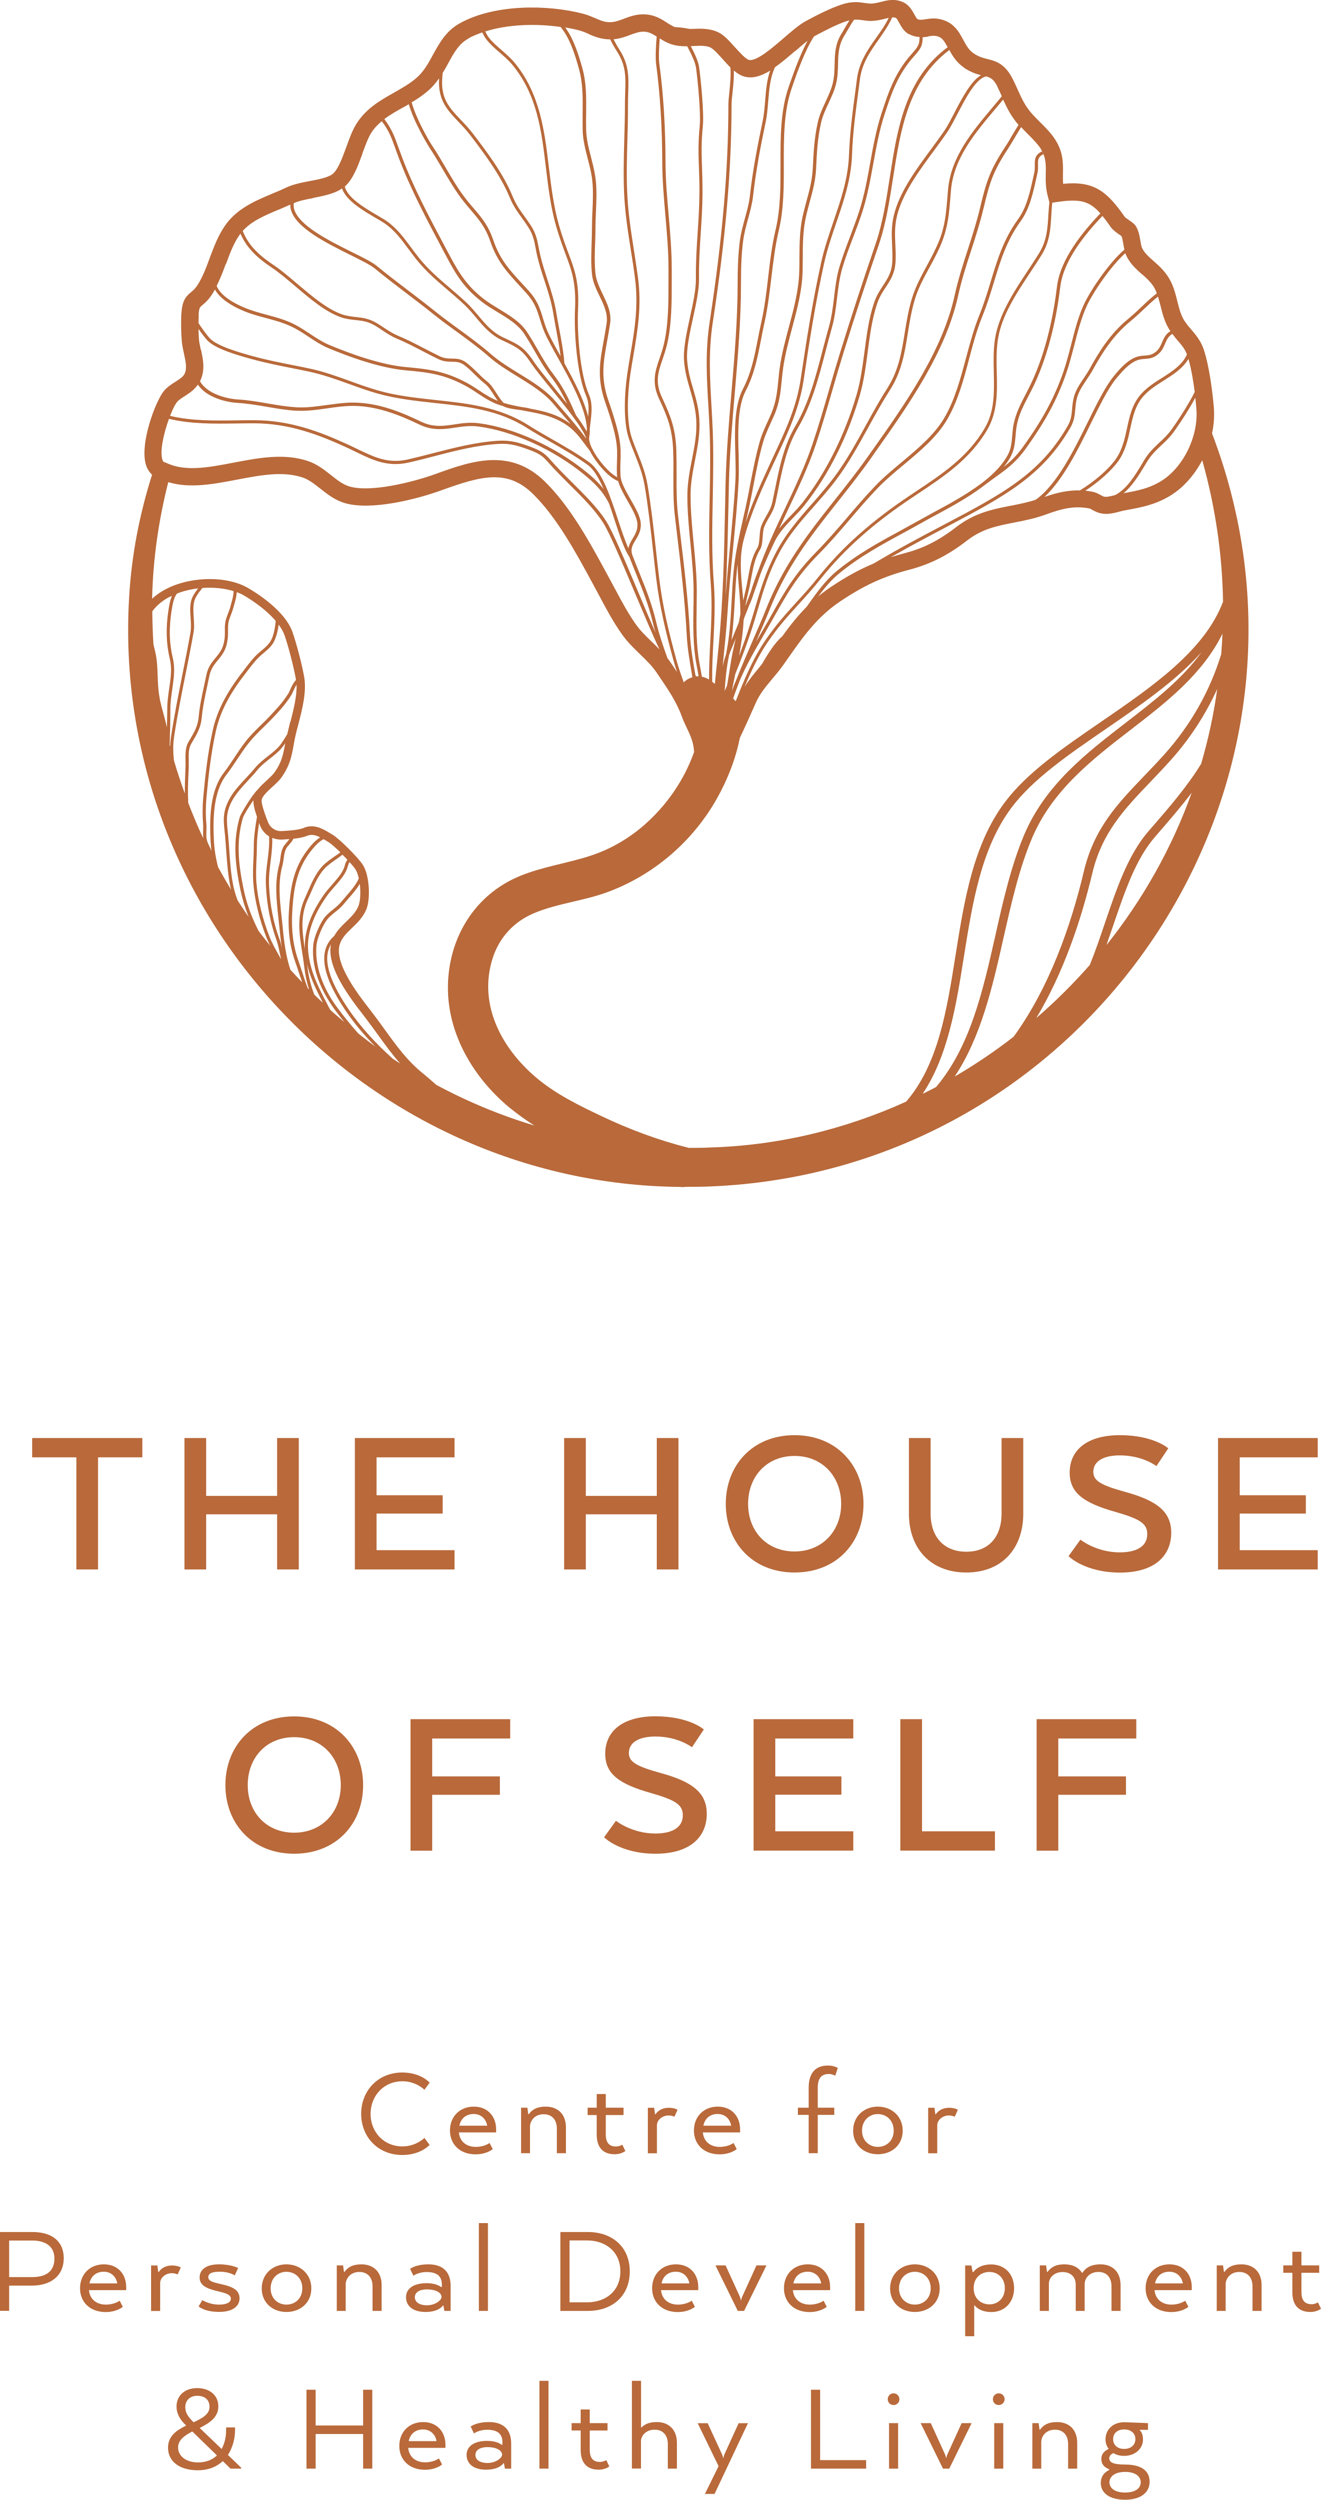<?xml version="1.0" encoding="UTF-8"?><svg id="Camada_2" xmlns="http://www.w3.org/2000/svg" viewBox="0 0 161.41 305.43"><defs><style>.cls-1{fill:#b9693a;}</style></defs><g id="Layer_1"><g><g><g><path class="cls-1" d="M3.93,175.7h13.46v2.36h-5.41v13.7h-2.65v-13.7H3.93v-2.36Z"/><path class="cls-1" d="M36.51,191.76h-2.65v-6.74h-8.67v6.74h-2.65v-16.06h2.65v7.07h8.67v-7.07h2.65v16.06Z"/><path class="cls-1" d="M54.09,184.93h-8.08v4.47h9.53v2.36h-12.18v-16.06h12.18v2.36h-9.53v4.63h8.08v2.25Z"/><path class="cls-1" d="M82.9,191.76h-2.65v-6.74h-8.67v6.74h-2.65v-16.06h2.65v7.07h8.67v-7.07h2.65v16.06Z"/><path class="cls-1" d="M88.68,183.75c0-4.68,3.24-8.4,8.4-8.4s8.43,3.72,8.43,8.4-3.24,8.38-8.43,8.38-8.4-3.75-8.4-8.38Zm14.1,0c0-3.32-2.27-5.86-5.7-5.86s-5.67,2.54-5.67,5.86,2.27,5.81,5.67,5.81,5.7-2.52,5.7-5.81Z"/><path class="cls-1" d="M111.06,184.96v-9.26h2.65v9.26c0,2.6,1.44,4.63,4.36,4.63s4.31-2.03,4.31-4.63v-9.26h2.65v9.26c0,4.17-2.54,7.17-6.96,7.17s-7.01-3-7.01-7.17Z"/><path class="cls-1" d="M132.02,188.12s1.93,1.55,4.79,1.55c2.38,0,3.37-.94,3.37-2.22s-.83-1.85-3.91-2.73c-3.77-1.07-5.57-2.27-5.57-4.79,0-2.81,2.19-4.58,6.13-4.58,4.15,0,5.92,1.61,5.92,1.61l-1.45,2.17s-1.66-1.31-4.47-1.31c-2.01,0-3.24,.72-3.24,2.01,0,1.1,.94,1.63,3.85,2.44,4.07,1.1,5.67,2.52,5.67,5,0,2.73-1.93,4.87-6.26,4.87s-6.29-2.01-6.29-2.01l1.45-2.01Z"/><path class="cls-1" d="M159.56,184.93h-8.08v4.47h9.53v2.36h-12.18v-16.06h12.18v2.36h-9.53v4.63h8.08v2.25Z"/><path class="cls-1" d="M27.54,218.11c0-4.68,3.24-8.4,8.4-8.4s8.43,3.72,8.43,8.4-3.24,8.38-8.43,8.38-8.4-3.75-8.4-8.38Zm14.1,0c0-3.32-2.27-5.86-5.7-5.86s-5.67,2.54-5.67,5.86,2.27,5.81,5.67,5.81,5.7-2.52,5.7-5.81Z"/><path class="cls-1" d="M50.16,210.05h12.18v2.36h-9.53v4.63h8.27v2.25h-8.27v6.83h-2.65v-16.06Z"/><path class="cls-1" d="M75.27,222.47s1.93,1.55,4.79,1.55c2.38,0,3.37-.94,3.37-2.22s-.83-1.85-3.91-2.73c-3.77-1.07-5.57-2.27-5.57-4.79,0-2.81,2.19-4.58,6.13-4.58,4.15,0,5.92,1.61,5.92,1.61l-1.45,2.17s-1.66-1.31-4.47-1.31c-2.01,0-3.24,.72-3.24,2.01,0,1.1,.94,1.63,3.85,2.44,4.07,1.1,5.67,2.52,5.67,5,0,2.73-1.93,4.87-6.26,4.87s-6.29-2.01-6.29-2.01l1.45-2.01Z"/><path class="cls-1" d="M102.81,219.28h-8.08v4.47h9.53v2.36h-12.18v-16.06h12.18v2.36h-9.53v4.63h8.08v2.25Z"/><path class="cls-1" d="M110.01,226.11v-16.06h2.65v13.7h8.91v2.36h-11.56Z"/><path class="cls-1" d="M126.66,210.05h12.18v2.36h-9.53v4.63h8.27v2.25h-8.27v6.83h-2.65v-16.06Z"/></g><path class="cls-1" d="M148.1,52.93c.23-1.07,.3-2.16,.21-3.22-.12-1.34-.47-4.71-1.22-6.99-.36-1.09-1-1.83-1.56-2.49-.32-.37-.62-.73-.86-1.12-.41-.68-.6-1.46-.81-2.29-.19-.76-.38-1.54-.75-2.32-.57-1.2-1.41-1.95-2.16-2.61-.58-.51-1.08-.96-1.38-1.54-.11-.22-.17-.56-.23-.92-.08-.51-.18-1.1-.47-1.66-.19-.37-.53-.61-.93-.88-.16-.11-.43-.3-.5-.38-2.23-3.21-3.82-4.41-7.54-4.05-.03-.42-.02-.83-.02-1.26,.02-1.22,.05-2.6-.93-4.12-.52-.82-1.22-1.52-1.9-2.19-.34-.34-.68-.68-.98-1.02-.83-.95-1.21-1.8-1.7-2.88-.18-.41-.38-.83-.6-1.29-.97-1.94-2.1-2.23-3.09-2.48-.55-.14-1.08-.27-1.72-.71-.6-.41-.9-.98-1.26-1.64-.52-.97-1.16-2.18-2.88-2.54-.68-.14-1.26-.05-1.72,.02-.52,.08-.76,.11-1.03-.04-.08-.07-.24-.35-.34-.54-.28-.51-.64-1.15-1.33-1.48-1.04-.49-1.93-.27-2.72-.07-.39,.1-.77,.19-1.19,.22-.23,0-.49-.03-.79-.07-.71-.11-1.58-.24-2.82,.17-1.46,.48-2.91,1.23-4.39,2.02-.82,.44-1.75,1.25-2.74,2.1-1.33,1.15-3.32,2.88-4.24,2.66-.41-.11-1.15-.94-1.7-1.54-.69-.77-1.34-1.51-2.08-1.85-1.05-.49-2.14-.44-3.11-.4-.11,0-.22,0-.33,.01-.61-.12-1.22-.21-1.83-.23-.31-.13-.6-.3-.92-.51-.7-.45-1.49-.97-2.68-1.04-1.03-.07-1.89,.25-2.63,.53-.58,.22-1.07,.4-1.62,.42-.75,.02-1.22-.21-1.88-.49-.43-.18-.91-.39-1.48-.54-4.23-1.11-10.74-1.23-15.06,1.16-1.7,.94-2.5,2.42-3.28,3.84-.57,1.05-1.12,2.05-2,2.82-.83,.73-1.79,1.26-2.8,1.84-1.65,.93-3.36,1.9-4.53,3.74-.52,.81-.9,1.87-1.27,2.9-.5,1.36-1.06,2.91-1.79,3.37-.61,.38-1.65,.58-2.66,.77-1.01,.19-2.06,.4-2.92,.81-.53,.26-1.1,.49-1.67,.73-2.02,.85-4.3,1.8-5.75,3.87-.86,1.22-1.39,2.64-1.9,4.01-.46,1.25-.9,2.42-1.54,3.37-.28,.41-.5,.59-.73,.78-.76,.62-1.11,1.17-1.2,2.8-.05,.95-.01,2.35,.06,3.17,.05,.54,.16,1.06,.27,1.56,.22,1,.41,1.86,.03,2.53-.18,.32-.61,.6-1.07,.89-.46,.29-.98,.63-1.39,1.1-1.03,1.22-3.06,6.57-2.19,9.14,.16,.46,.41,.83,.72,1.12-1.53,4.82-2.51,9.85-2.8,14.94-2.33,38.71,28.95,71.7,67.29,72.08,.26,.03,.51,.03,.73-.01,.93,0,1.85,0,2.79-.04,46.41-1.74,78.07-48.53,61.51-92.01Zm-1.33,40.38c-1.66,2.73-3.84,5.26-6.44,8.25-2.49,2.87-3.87,6.94-5.33,11.24-.58,1.71-1.17,3.45-1.84,5.1-2.03,2.31-4.22,4.48-6.54,6.49,3.33-5.54,5.47-11.93,6.84-17.67,1.19-5,3.92-7.85,7.08-11.16,.83-.86,1.68-1.76,2.55-2.73,2.34-2.62,4.23-5.55,5.64-8.65-.43,3.11-1.09,6.15-1.96,9.12Zm-1.15,3.52c-2.43,6.79-5.99,13.08-10.43,18.65,.27-.78,.54-1.56,.81-2.34,1.43-4.2,2.77-8.18,5.13-10.89,1.65-1.91,3.17-3.66,4.5-5.42Zm-32.88,36.81c3.11-4.66,4.09-10.78,5.04-16.77,1.04-6.53,2.11-13.28,5.85-18.24,2.62-3.47,6.94-6.44,11.52-9.58,4.25-2.92,8.57-5.89,11.68-9.39-2.39,3.32-5.76,5.93-9.23,8.61-4.85,3.74-9.87,7.61-12.46,13.73-1.61,3.81-2.59,8.15-3.53,12.35-1.51,6.7-3.06,13.55-7.24,18.47-.53,.28-1.07,.55-1.62,.82Zm3.9-2.09c3.23-4.84,4.63-10.96,5.98-16.97,.94-4.16,1.9-8.45,3.48-12.17,2.48-5.87,7.39-9.65,12.14-13.31,4.3-3.32,8.69-6.72,11.13-11.67-.04,.83-.08,1.66-.15,2.49-1.35,4.43-3.7,8.63-6.92,12.22-.86,.96-1.71,1.85-2.53,2.7-3.27,3.42-6.09,6.37-7.34,11.64-1.58,6.65-4.22,14.2-8.58,20.19-2.29,1.78-4.7,3.41-7.21,4.87Zm28.57-87.71c.36,1.25,.61,2.8,.77,4.05-.81,1.63-2.2,3.72-2.88,4.65-.44,.61-.96,1.09-1.46,1.56-.62,.58-1.26,1.19-1.79,2.05l-.29,.49c-.9,1.49-1.88,3.12-3.31,3.85-.43,.11-.94,.24-1.22,.21-.2-.02-.33-.09-.57-.23-.24-.13-.54-.3-.93-.38-.31-.06-.62-.11-.91-.14,1.64-1.07,3.21-2.46,4.06-3.67,.84-1.21,1.14-2.58,1.42-3.9,.32-1.47,.61-2.85,1.62-3.98,.7-.79,1.62-1.36,2.5-1.92,1.13-.72,2.3-1.45,3-2.64Zm-5.31,13l.29-.48c.5-.81,1.09-1.37,1.72-1.96,.51-.48,1.04-.98,1.5-1.62,.03-.03,1.59-2.21,2.64-4.18,.07,.57,.11,1.03,.13,1.31,.3,3.42-1.67,7.37-4.49,8.98-1.37,.79-2.65,1.06-4.4,1.37,1.06-.88,1.86-2.18,2.6-3.41Zm4.01-15.22c.48,.56,.89,1.04,1.12,1.7-.61,1.3-1.79,2.05-3.03,2.84-.91,.57-1.84,1.16-2.58,1.99-1.07,1.2-1.4,2.7-1.71,4.16-.28,1.28-.56,2.61-1.36,3.76-.9,1.29-2.65,2.79-4.4,3.85-1.45-.04-2.82,.27-4.33,.8,2.28-2.12,4.11-5.81,5.68-9.01,1.08-2.19,2.09-4.25,3.07-5.44,.7-.85,1.52-1.79,2.45-2.2,.39-.17,.74-.19,1.08-.22,.5-.04,1.02-.07,1.62-.58,.46-.39,.66-.85,.85-1.31,.21-.48,.41-.9,.88-1.16,.22,.29,.44,.57,.66,.83Zm-.9-1.16c-.57,.33-.79,.84-1.01,1.34-.18,.43-.36,.83-.74,1.16-.5,.42-.91,.45-1.39,.48-.35,.03-.75,.05-1.21,.25-1.02,.44-1.88,1.42-2.6,2.31-1,1.23-2.03,3.31-3.12,5.52-1.74,3.54-3.79,7.68-6.39,9.54-1.02,.33-2.04,.54-3.04,.73-2.17,.42-4.41,.86-6.66,2.6-2.12,1.64-4.01,2.6-6.32,3.2-.59,.16-1.14,.32-1.69,.49,2.42-1.38,4.64-2.55,6.7-3.64,7.13-3.76,11.84-6.24,15.28-12.25,.44-.78,.51-1.52,.57-2.23,.04-.45,.08-.92,.22-1.4,.21-.75,.7-1.48,1.17-2.18,.25-.37,.51-.76,.72-1.14,1.13-2.06,2.47-4.21,4.59-5.96,.73-.6,1.27-1.12,1.79-1.61,.53-.5,1.01-.96,1.61-1.43,.11,.36,.21,.72,.31,1.11,.23,.94,.47,1.91,1.04,2.86,.05,.09,.12,.17,.17,.25Zm-3.48-6.97c.65,.58,1.26,1.12,1.65,1.93,.07,.14,.11,.29,.16,.43-.66,.51-1.18,.99-1.74,1.53-.51,.49-1.05,1-1.77,1.6-2.17,1.79-3.53,3.98-4.68,6.07-.2,.36-.44,.73-.7,1.11-.49,.73-1,1.49-1.22,2.3-.14,.51-.19,1-.23,1.47-.06,.71-.12,1.37-.52,2.07-3.38,5.91-8.05,8.37-15.12,12.1-2.6,1.37-5.45,2.87-8.63,4.76-1.71,.71-3.33,1.6-5.2,2.85-.56,.37-1.06,.76-1.55,1.16,.76-1.02,1.57-2,2.56-2.81,2.5-2.05,5.09-3.46,7.84-4.95,.77-.42,1.55-.84,2.34-1.29,.49-.28,1.03-.57,1.59-.87,1.8-.97,3.84-2.08,5.6-3.38h0l.03-.02c.15-.11,.3-.23,.45-.34,.4-.3,.79-.59,1.17-.86,1.34-.96,2.5-1.79,3.66-3.38,2.47-3.41,3.94-6.12,5.06-9.36,.38-1.09,.68-2.28,.98-3.42,.42-1.64,.86-3.34,1.51-4.77,.74-1.63,2.95-4.91,4.73-6.49,.05,.14,.11,.29,.18,.43,.48,.93,1.18,1.55,1.85,2.15ZM62.36,135.41c.94,.77,1.92,1.46,2.93,2.11-4.18-1.26-8.19-2.93-11.98-4.97-.63-.55-1.2-1.05-1.67-1.43-1.88-1.52-3.2-3.35-4.61-5.3-.5-.69-1.01-1.4-1.55-2.1l-.26-.34c-1.45-1.86-4.46-5.74-3.69-8.04,.26-.79,.85-1.36,1.48-1.96,.66-.63,1.34-1.29,1.75-2.27,.52-1.23,.41-4.15-.43-5.45-.57-.89-2.87-3.18-3.67-3.66l-.29-.17c-.91-.56-2.04-1.25-3.37-.63-.64,.22-1.62,.29-2.57,.34-.72,.05-1.41-.39-1.68-1.08-.22-.56-.88-2.26-.77-2.77,.1-.44,.74-1.03,1.3-1.55,.45-.41,.88-.8,1.15-1.2,.99-1.44,1.2-2.46,1.49-4.13,.12-.73,.32-1.51,.54-2.33,.51-1.98,1.03-4.04,.69-5.87-.27-1.45-.88-3.86-1.41-5.38-.92-2.62-4.4-4.79-5.44-5.39-2.72-1.58-7.4-1.42-10.41,.35-.49,.29-.92,.61-1.3,.96,0-.03,0-.06,0-.1,.11-4.75,.79-9.49,1.97-14.14,2.64,.8,5.55,.24,8.37-.3,2.89-.55,5.61-1.07,8.01-.28,.8,.26,1.48,.81,2.21,1.38,.86,.68,1.75,1.38,2.92,1.74,3.26,1,8.97-.49,11.83-1.53,4.89-1.78,8.09-2.63,11.21,.42,2.93,2.88,5.25,7.15,7.29,10.92l.93,1.73c.81,1.53,1.66,3.1,2.7,4.56,.65,.91,1.42,1.65,2.17,2.38,.76,.74,1.48,1.43,2.04,2.26l.41,.61c1.1,1.62,2.05,3.03,2.71,4.87,.14,.4,.33,.78,.52,1.19,.43,.9,.88,1.83,.93,3.02-1.21,3.42-3.35,6.52-6.08,8.91-1.89,1.66-4.14,2.97-6.53,3.75-2.89,.95-5.92,1.35-8.74,2.52-5.51,2.3-8.68,7.59-8.73,13.5-.05,5.86,3.2,11.24,7.64,14.87ZM19.42,84.78c-.09-.7-.13-1.41-.15-2.1-.03-.75-.05-1.53-.16-2.3-.06-.39-.17-.88-.31-1.45-.02-.07-.04-.15-.05-.22-.09-1.33-.13-2.67-.14-4.02,.53-.72,1.21-1.25,1.83-1.61,.18-.11,.38-.18,.57-.28-.24,.56-.35,1.21-.41,1.67l-.02,.1c-.33,2.18-.28,4.07,.17,5.94,.28,1.17,.11,2.36-.08,3.62-.11,.78-.23,1.59-.23,2.39,0,.78-.03,1.58-.05,2.37-.12-.6-.28-1.19-.44-1.77-.14-.5-.28-1.01-.39-1.52-.05-.28-.09-.55-.14-.83Zm1.31,6.28c.05-1.51,.09-3.03,.09-4.53,0-.77,.12-1.56,.23-2.33,.18-1.25,.37-2.53,.07-3.77-.44-1.82-.49-3.66-.16-5.79l.02-.1c.09-.57,.23-1.51,.65-2.02,.82-.32,1.7-.53,2.58-.63-.36,.47-.75,1-.88,1.63-.13,.64-.09,1.3-.04,1.95,.04,.61,.08,1.23-.02,1.83-.3,1.69-.64,3.4-.97,5.05-.5,2.52-1.02,5.13-1.41,7.7-.06,.4-.09,.78-.1,1.16-.01-.05-.02-.09-.04-.14Zm.53-.97c.39-2.57,.9-5.17,1.41-7.69,.33-1.66,.67-3.37,.97-5.06,.12-.64,.07-1.29,.03-1.92-.04-.64-.08-1.25,.04-1.84,.12-.58,.5-1.08,.88-1.56l.14-.18c1.38-.1,2.71,.04,3.81,.38,0,.48-.13,.95-.26,1.43-.04,.15-.08,.29-.12,.44-.07,.28-.18,.56-.29,.84-.12,.32-.25,.65-.32,.99-.08,.37-.08,.77-.07,1.15,0,.31,0,.62-.03,.91-.15,1.06-.36,1.51-1.12,2.41-.62,.74-.95,1.25-1.13,2.16-.09,.43-.18,.85-.27,1.27-.28,1.28-.54,2.5-.66,3.83-.1,1.06-.54,1.82-1.06,2.7l-.2,.34c-.37,.64-.35,1.49-.34,2.23,0,.24,.01,.48,0,.7l-.03,.84c-.04,.84-.06,1.67-.06,2.48-.48-1.33-.93-2.67-1.33-4.04-.09-.93-.13-1.86,.02-2.84Zm22.54,20.61c-.33,.78-.9,1.33-1.51,1.92-.53,.51-1.07,1.04-1.45,1.73-1.99,1.73-1.55,4.77,1.34,9.06,1.1,1.63,2.34,3.09,3.68,4.45-.71-.51-1.4-1.05-2.08-1.59-.97-1.08-1.82-2.16-2.53-3.11-1.11-1.48-2.91-4.46-2.57-7.74,.09-.84,.8-2.49,1.36-3.15,.25-.3,.57-.56,.91-.83,.39-.31,.78-.63,1.1-1.04,.13-.16,.3-.36,.5-.59,.48-.54,1.04-1.18,1.41-1.82,.13,1.02,.07,2.15-.17,2.72Zm-8.34-22.5c-.13,.52-.25,1.02-.36,1.5-.33,.55-.7,1.13-.94,1.42-.4,.48-.9,.86-1.42,1.27-.55,.43-1.12,.88-1.59,1.45-.34,.42-.73,.83-1.11,1.24-.69,.74-1.41,1.51-1.91,2.37-.94,1.63-.84,2.71-.68,4.19,.03,.27,.06,.55,.08,.85,.04,.44,.07,.89,.1,1.33,.1,1.44,.21,2.92,.49,4.39,.03,.16,.07,.33,.12,.5-.55-.91-1.08-1.83-1.59-2.76-.28-1.07-.46-2.16-.51-3.2-.14-2.84-.07-6.02,1.53-8.1,.47-.61,.9-1.26,1.32-1.89,.44-.66,.89-1.34,1.39-1.97,.53-.67,1.17-1.31,1.8-1.92,.34-.33,.67-.66,.99-.99,.85-.89,1.65-1.74,2.36-2.85,.11-.17,.21-.39,.32-.63,.11-.24,.24-.52,.39-.75,.04,1.41-.36,3-.75,4.54Zm-4.06,11.59c-.26,1.5-.39,2.68-.39,3.55,0,.56-.02,1.14-.05,1.7-.04,.93-.08,1.88-.01,2.82,.15,2.05,.74,4.5,1.62,6.72,.13,.33,.29,.66,.45,.98-.48-.61-.97-1.21-1.43-1.83-.84-1.64-1.47-3.36-1.82-5.07-.66-3.17-.92-5.87-.09-8.73,.09-.32,.71-1.33,1.28-2.16-.01,.51,.14,1.18,.44,2.02Zm7.01,21.75c-.42-1.07-.71-2.24-.86-3.51-.01-.09-.03-.18-.04-.28,.33,1.46,.93,2.76,1.54,3.97l.26,.51c.05,.1,.1,.2,.15,.3-.35-.33-.71-.66-1.05-1Zm9.56,7.79c-2.04-1.83-3.9-3.82-5.47-6.15-2.4-3.56-3.08-6.13-2.06-7.79-.57,2.8,2.35,6.56,3.95,8.63l.26,.34c.53,.69,1.03,1.39,1.53,2.07,.88,1.22,1.74,2.41,2.72,3.51-.31-.2-.62-.39-.93-.6Zm-5.71-19.79c-.2,.23-.39,.44-.52,.6-.29,.37-.67,.68-1.04,.98-.34,.27-.68,.55-.96,.88-.61,.72-1.36,2.45-1.45,3.37-.36,3.41,1.5,6.49,2.64,8.02,.35,.47,.74,.98,1.15,1.49-.59-.5-1.18-.99-1.74-1.51-.23-.43-.45-.86-.68-1.31l-.26-.51c-.94-1.85-1.59-3.47-1.75-5.43-.16-2.04,.61-4.28,2.29-6.65,.26-.37,.58-.74,.92-1.12,.54-.62,1.11-1.26,1.43-1.94,.1-.21,.16-.41,.21-.58,.06-.2,.11-.36,.21-.5,.32,.35,.59,.68,.73,.9,.17,.27,.3,.65,.4,1.09-.29,.74-1.04,1.59-1.6,2.23Zm-.12-3.82c-.05,.17-.1,.34-.19,.52-.3,.63-.85,1.25-1.37,1.85-.33,.38-.68,.77-.95,1.15-1.7,2.39-2.49,4.66-2.37,6.76-.33-2.09-.6-4.07,.36-6.13,.12-.25,.23-.52,.35-.78,.47-1.08,.95-2.19,1.7-2.98,.39-.41,1-.84,1.53-1.21,.23-.16,.45-.32,.65-.47,.21,.21,.41,.41,.6,.62-.17,.21-.25,.44-.32,.68Zm-1.16-1.15c-.55,.38-1.18,.82-1.6,1.27-.79,.85-1.29,1.99-1.77,3.09-.12,.27-.23,.53-.34,.78-1.04,2.25-.71,4.35-.36,6.57,.09,.59,.19,1.2,.26,1.81,.11,.99,.31,1.93,.6,2.81-.06-.06-.12-.13-.18-.19-.24-.63-.46-1.29-.66-1.93-.15-.47-.31-.95-.47-1.41-.94-2.65-.86-5.13-.64-7.41,.19-1.92,.59-3.37,1.3-4.67,.46-.85,1.56-2.37,2.43-2.76,.1,.06,.2,.12,.31,.19l.3,.18c.27,.16,.84,.67,1.43,1.24-.18,.14-.38,.28-.59,.42Zm-4.23,.53c-.73,1.35-1.15,2.84-1.34,4.82-.23,2.33-.31,4.86,.66,7.58,.16,.46,.32,.93,.47,1.4,.12,.37,.26,.75,.39,1.13-.49-.51-.97-1.02-1.45-1.55-.56-1.71-.79-3.54-.94-5.2-.04-.41-.08-.82-.13-1.23-.24-2.18-.46-4.25,.1-6.31,.07-.27,.11-.55,.15-.83,.06-.47,.12-.91,.35-1.31,.05-.09,.19-.25,.33-.41,.25-.29,.44-.52,.5-.71,.56-.06,1.1-.15,1.56-.31,.61-.28,1.11-.17,1.72,.14-1.02,.62-2.04,2.18-2.37,2.79Zm-1.71-2.17c-.16,.19-.3,.35-.38,.47-.27,.47-.34,.97-.4,1.46-.04,.27-.07,.53-.14,.77-.58,2.14-.34,4.33-.11,6.46,.04,.41,.09,.81,.13,1.22,.08,.82,.17,1.67,.31,2.54-.09-.42-.19-.82-.32-1.16-.72-1.96-1.14-4.1-1.25-6.37-.06-1.18,.07-2.16,.19-3.12,.11-.87,.22-1.78,.2-2.83,.37,.16,.79,.23,1.23,.21,.29-.02,.58-.04,.87-.06-.1,.13-.24,.29-.34,.41Zm-2.16-.76c.05,1.11-.07,2.02-.19,2.98-.13,.97-.26,1.97-.19,3.19,.12,2.3,.55,4.48,1.27,6.48,.17,.45,.29,1.02,.41,1.61,.05,.25,.11,.49,.16,.74l-.03-.03c-.1-.19-.21-.38-.31-.56-.39-.7-.79-1.41-1.07-2.14-.85-2.15-1.45-4.62-1.6-6.6-.07-.91-.03-1.86,.01-2.77,.02-.56,.05-1.15,.05-1.72,0-.71,.09-1.65,.27-2.81,.04,.1,.07,.2,.11,.31,.22,.57,.61,1.03,1.09,1.33Zm-1.35-5.74c-.76,.7-2.12,3.03-2.23,3.39-.86,2.94-.59,5.7,.08,8.93,.23,1.09,.57,2.19,1,3.28-.46-.67-.91-1.34-1.35-2.03-.24-.65-.43-1.28-.54-1.85-.28-1.44-.38-2.85-.48-4.34-.03-.44-.06-.89-.1-1.33-.02-.31-.05-.59-.08-.86-.15-1.47-.25-2.43,.63-3.96,.48-.82,1.18-1.57,1.85-2.3,.38-.41,.78-.83,1.12-1.26,.44-.54,.99-.97,1.52-1.39,.51-.4,1.05-.82,1.48-1.33,.12-.14,.26-.34,.42-.57-.26,1.49-.45,2.32-1.28,3.53-.21,.3-.59,.65-.99,1.02-.38,.35-.76,.7-1.06,1.07Zm3.94-12.18c-.1,.22-.2,.44-.3,.58-.69,1.08-1.45,1.87-2.32,2.79-.31,.33-.64,.66-.98,.98-.63,.62-1.29,1.27-1.83,1.96-.5,.64-.96,1.33-1.4,2-.41,.62-.84,1.27-1.3,1.87-1.68,2.18-1.75,5.45-1.61,8.36,.02,.38,.06,.77,.11,1.17-.07-.18-.15-.36-.24-.54-.16-.32-.31-.63-.36-.96-.05-.3-.03-.61-.02-.94,.01-.26,.02-.54,0-.8-.1-1.12-.09-2.14,.01-3.3,.22-2.42,.53-5.27,1.14-8.07,.5-2.29,1.64-4.52,3.59-7.02,.12-.15,.24-.31,.35-.46,.54-.71,1.05-1.37,1.74-1.95l.12-.1c.58-.49,1.14-.94,1.44-1.72,.22-.55,.36-1.14,.44-1.78,.3,.41,.55,.83,.7,1.25,.51,1.45,1.11,3.84,1.37,5.22,.02,.1,.03,.2,.04,.3-.29,.3-.51,.74-.7,1.16Zm-2.22-6.3c-.27,.68-.76,1.09-1.32,1.56l-.13,.1c-.73,.61-1.25,1.29-1.8,2.01-.12,.15-.23,.3-.35,.46-1.98,2.54-3.15,4.82-3.66,7.17-.62,2.82-.93,5.69-1.15,8.12-.11,1.19-.11,2.23-.02,3.38,.02,.24,0,.49,0,.75-.01,.31-.02,.63,.02,.94-.67-1.42-1.27-2.87-1.84-4.35-.06-1.18-.03-2.36,.03-3.58l.03-.84c0-.23,0-.47,0-.72-.02-.73-.03-1.48,.28-2.03l.2-.34c.52-.88,1-1.72,1.11-2.87,.12-1.31,.38-2.51,.65-3.79,.09-.42,.18-.84,.27-1.27,.17-.83,.46-1.29,1.05-1.99,.8-.95,1.05-1.49,1.2-2.61,.05-.32,.04-.65,.04-.97,0-.38,0-.74,.06-1.06,.07-.3,.18-.61,.31-.93,.11-.29,.22-.59,.3-.89,.04-.15,.08-.29,.12-.43,.13-.46,.25-.93,.28-1.42,.31,.12,.6,.24,.85,.39,1.36,.79,2.88,1.91,3.91,3.13-.07,.76-.2,1.47-.44,2.09Zm-12.61-26.78c2.62,.64,5.46,.61,8.22,.57,.76-.01,1.51-.02,2.25-.02,4.26,.02,7.84,1.4,11.09,2.88,.45,.2,.87,.41,1.28,.61,2.08,1.01,3.88,1.88,6.42,1.31,1.09-.24,2.18-.52,3.23-.8,2.5-.65,5.09-1.32,7.76-1.48,1.45-.09,2.42,.22,3.73,.7,1.46,.53,1.76,.87,2.49,1.69,.15,.17,.32,.36,.52,.57,.59,.63,1.23,1.27,1.91,1.95,1.55,1.53,3.14,3.12,4.16,4.72,.79,1.23,2.42,5.11,4,8.86,1.12,2.65,2.18,5.17,2.89,6.63-.31-.33-.63-.64-.95-.95-.71-.69-1.38-1.33-1.92-2.09-.96-1.35-1.77-2.86-2.55-4.33l-.94-1.74c-2.11-3.9-4.5-8.32-7.66-11.42-1.99-1.95-4.1-2.62-6.21-2.62-2.44,0-4.9,.89-7.19,1.72-2.83,1.02-7.96,2.27-10.49,1.5-.8-.24-1.49-.79-2.23-1.38-.84-.66-1.71-1.35-2.85-1.73-2.92-.97-6.05-.37-9.07,.21-3.05,.58-5.93,1.14-8.24,.01l-.23-.08c-.05-.01-.13-.03-.21-.27-.36-1.07,.18-3.32,.8-5.03Zm64.33,31.31c-.28-1.6-.57-3.26-.66-4.93-.22-4.26-.74-8.6-1.25-12.79l-.21-1.79c-.19-1.65-.19-3.32-.18-4.94,0-1,0-2.03-.03-3.05-.1-2.52-.62-4.01-1.74-6.39-.9-1.9-.48-3.12,.05-4.67,.18-.52,.36-1.07,.52-1.69,.62-2.5,.61-5.45,.61-8.06,0-.41,0-.82,0-1.22,0-2.25-.19-4.51-.38-6.7-.19-2.12-.38-4.31-.38-6.48-.01-4.27-.27-8.42-.76-12.01-.09-.66-.04-1.88,.05-3.07,.43,.27,.9,.56,1.5,.74,.63,.2,1.26,.23,1.86,.22,.07,.14,.13,.27,.21,.42,.36,.71,.76,1.51,.87,2.24,.19,1.38,.6,5.5,.45,7.04-.21,2.16-.16,3.54-.1,5.13,.03,.92,.07,1.86,.06,3.07-.01,1.8-.12,3.39-.22,4.94-.12,1.82-.23,3.53-.21,5.55,.02,1.34-.36,3.05-.72,4.71-.41,1.87-.83,3.8-.73,5.29,.1,1.38,.43,2.51,.75,3.61,.32,1.09,.65,2.23,.74,3.59,.11,1.71-.2,3.25-.52,4.89-.27,1.36-.54,2.78-.56,4.28-.02,1.98,.18,4.06,.38,6.08,.18,1.92,.38,3.91,.38,5.8,0,.63,0,1.26-.02,1.9-.03,2.33-.07,4.74,.38,7.06,.09,.46,.17,.92,.25,1.38-.11,0-.22,0-.33,.02-.01-.06-.02-.12-.03-.18Zm5.16-13.5c0,1,.09,1.98,.17,2.95,.09,1,.17,2.02,.17,3.07-.07,.35-.13,.71-.2,1.06-.28,.69-.57,1.38-.86,2.09l-.03,.08c.21-1.62,.31-3.21,.4-4.85,.06-1.15,.13-2.35,.24-3.56,.03-.27,.07-.56,.1-.83Zm-.8,10.42l.45-1.1c.04-.1,.08-.2,.12-.3-.25,1.06-.49,2.17-.59,2.85-.18,1.16-.33,2.1-.47,2.9-.1,.24-.2,.47-.3,.7h0c.1-1.43,.23-2.87,.5-4.16,.02-.08,.02-.15,.04-.23,.08-.22,.15-.44,.24-.67Zm47.39-50.77c.12,.08,.23,.15,.31,.22,.11,.25,.16,.58,.22,.93,.04,.23,.08,.47,.14,.72-1.87,1.59-4.17,4.99-4.97,6.74-.67,1.46-1.11,3.18-1.53,4.83-.29,1.14-.6,2.32-.97,3.39-1.11,3.2-2.56,5.88-5.01,9.26-.74,1.01-1.48,1.71-2.28,2.34,.32-.39,.6-.79,.83-1.21,.49-.88,.55-1.71,.63-2.59,.03-.42,.07-.85,.15-1.3,.24-1.3,.83-2.42,1.44-3.6,.22-.43,.45-.86,.66-1.3,1.96-4.16,2.83-8.81,3.21-11.99,.38-3.19,2.95-6.37,5.16-8.69,.31,.38,.64,.83,1,1.35,.26,.37,.66,.65,1.01,.9Zm-7.54-3.95c2.77-.42,3.95-.11,5.27,1.39-2.25,2.37-4.9,5.63-5.3,8.95-.38,3.14-1.23,7.76-3.18,11.87-.21,.44-.43,.87-.65,1.29-.6,1.15-1.22,2.35-1.48,3.71-.09,.47-.12,.91-.16,1.34-.07,.84-.13,1.63-.58,2.43-.65,1.18-1.7,2.24-2.92,3.2-.17,.13-.33,.25-.51,.38-1.74,1.28-3.76,2.38-5.55,3.34-.56,.31-1.1,.6-1.6,.88-.79,.44-1.57,.87-2.34,1.29-2.76,1.5-5.37,2.92-7.9,4.99-1.46,1.2-2.54,2.73-3.59,4.22-.04,.06-.09,.13-.14,.19-1.11,1.12-2.05,2.32-2.95,3.57-.02,.02-.03,.03-.05,.05-.88,.78-1.68,2.03-2.45,3.37-.13,.16-.26,.31-.38,.47-.6,.72-1.22,1.47-1.74,2.32,.79-1.9,1.69-3.82,2.81-5.45,1.33-1.95,2.52-3.24,3.77-4.62,.86-.94,1.74-1.91,2.73-3.15,2.9-3.62,6.44-6.77,11.16-9.91l.58-.39c3.35-2.22,6.51-4.32,8.61-7.92,1.26-2.17,1.21-4.62,1.15-6.99-.03-1.3-.06-2.65,.13-3.94,.42-2.93,2.25-5.68,4.01-8.34,.48-.72,.92-1.39,1.34-2.07,1.01-1.63,1.1-3.22,1.19-4.91,.03-.48,.06-.97,.11-1.47l.58-.09Zm-2-6.45c.63,.98,.62,1.85,.6,2.94-.02,.8-.03,1.71,.23,2.73l.21,.8c-.05,.52-.09,1.02-.12,1.51-.09,1.64-.18,3.18-1.14,4.73-.41,.67-.86,1.34-1.33,2.06-1.7,2.57-3.63,5.48-4.07,8.51-.19,1.32-.16,2.69-.13,4.01,.05,2.42,.11,4.71-1.1,6.78-2.05,3.52-5.17,5.59-8.48,7.79l-.58,.39c-4.75,3.16-8.33,6.34-11.25,9.99-.98,1.23-1.86,2.19-2.72,3.13-1.26,1.39-2.46,2.69-3.8,4.66-1.52,2.22-2.63,4.93-3.61,7.42-.1-.12-.2-.23-.31-.34,.24-.69,.51-1.42,.8-2.17,.81-1.9,1.79-3.61,2.88-5.48l.24-.42c.38-.66,.73-1.28,1.07-1.88,1.57-2.79,2.8-4.99,5.4-7.62,1.44-1.46,2.69-2.92,3.89-4.33,1.04-1.22,2.11-2.47,3.32-3.74,.97-1.02,2.14-2,3.27-2.94,1.99-1.66,4.05-3.38,5.29-5.52,1.31-2.25,2.01-4.87,2.68-7.41,.46-1.74,.94-3.54,1.61-5.18,.57-1.4,1-2.8,1.41-4.15,.79-2.61,1.54-5.08,3.27-7.47,1.08-1.49,1.51-3.41,1.92-5.27l.13-.59c.08-.37,.08-.71,.07-1.01-.01-.59-.02-.99,.66-1.32l-.17-.35c-.9,.44-.89,1.05-.88,1.68,0,.29,.01,.59-.06,.91l-.13,.59c-.4,1.82-.82,3.7-1.86,5.12-1.77,2.44-2.53,4.94-3.33,7.59-.41,1.34-.83,2.73-1.39,4.11-.68,1.67-1.16,3.48-1.63,5.23-.67,2.51-1.36,5.11-2.64,7.31-1.21,2.08-3.24,3.78-5.2,5.42-1.14,.95-2.32,1.94-3.3,2.97-1.21,1.27-2.29,2.53-3.33,3.75-1.2,1.41-2.45,2.86-3.87,4.31-2.63,2.67-3.88,4.89-5.46,7.7-.33,.6-.68,1.22-1.07,1.87l-.24,.42c-.19,.33-.38,.66-.57,.98,.61-1.41,1.19-2.75,1.67-3.94,1.36-3.41,3.14-6.45,5.97-10.17,.78-1.03,1.61-2.07,2.41-3.09,1.34-1.69,2.72-3.44,3.95-5.18l.53-.76c4.07-5.75,8.68-12.28,10.19-19.21,.41-1.88,1.01-3.75,1.6-5.55,.53-1.63,1.07-3.33,1.48-5.03,.77-3.25,1.17-4.54,2.99-7.32,.32-.49,.61-.99,.9-1.48,.23-.4,.48-.8,.72-1.19,.26,.28,.53,.57,.82,.85,.6,.6,1.21,1.22,1.62,1.85Zm-2.71-3c-.27,.43-.54,.87-.79,1.3-.28,.49-.57,.99-.89,1.46-1.84,2.82-2.28,4.21-3.05,7.45-.4,1.68-.94,3.37-1.47,5-.59,1.81-1.19,3.69-1.61,5.59-1.49,6.86-6.08,13.35-10.13,19.07l-.54,.76c-1.22,1.73-2.6,3.48-3.94,5.16-.8,1.02-1.63,2.06-2.41,3.09-2.85,3.75-4.65,6.82-6.02,10.27-.47,1.18-1.05,2.52-1.67,3.94-.68,1.57-1.37,3.17-1.97,4.7-.19,.45-.38,.91-.55,1.38,.12-.62,.24-1.23,.37-1.84,.02-.07,.03-.15,.05-.22,.8-1.98,1.57-4.08,2.12-5.81,.26-.81,.48-1.57,.69-2.29,.67-2.26,1.24-4.21,2.5-6.59,1.17-2.24,2.71-3.99,4.34-5.83,.91-1.04,1.86-2.11,2.73-3.28,1.48-1.98,2.7-4.21,3.89-6.37,.82-1.49,1.67-3.03,2.59-4.47,1.47-2.29,1.83-4.56,2.21-6.97,.22-1.35,.44-2.75,.87-4.18,.41-1.36,1.12-2.66,1.8-3.91,.53-.98,1.08-1.99,1.49-3.04,.76-1.93,.89-3.55,1.04-5.42,.02-.32,.05-.64,.08-.97,.34-3.87,2.93-6.95,5.44-9.93,.32-.38,.63-.75,.93-1.11,.47,1.02,.95,2.01,1.87,3.08Zm-2.58-4.58c.19,.39,.36,.75,.52,1.11-.34,.41-.68,.83-1.04,1.25-2.55,3.03-5.18,6.15-5.53,10.15-.03,.33-.05,.66-.08,.97-.15,1.84-.27,3.44-1.02,5.31-.41,1.02-.95,2.02-1.47,2.99-.69,1.27-1.4,2.59-1.83,3.99-.44,1.45-.67,2.87-.89,4.23-.38,2.36-.73,4.59-2.15,6.82-.93,1.45-1.78,3-2.6,4.49-1.18,2.15-2.4,4.37-3.86,6.32-.87,1.16-1.8,2.23-2.71,3.26-1.57,1.78-3.19,3.63-4.39,5.91-1.27,2.42-1.85,4.39-2.53,6.66-.21,.72-.44,1.47-.69,2.28-.36,1.14-.82,2.44-1.32,3.76,.27-1.43,.49-2.88,.56-4.38,.03-.13,.07-.23,.1-.34,.2-.5,.4-.99,.59-1.49,.18-.39,.36-.82,.56-1.47,.25-.69,.49-1.38,.73-2.09,.07-.22,.16-.44,.24-.66,.49-1.21,1.03-2.4,1.55-3.5,.56-1.16,1.39-2.03,2.28-2.95,.49-.51,1-1.03,1.45-1.61,2.89-3.67,5.21-8.28,6.69-13.34,.5-1.71,.75-3.57,.98-5.37,.26-2,.54-4.07,1.16-5.89,.28-.81,.67-1.41,1.05-1.98,.58-.89,1.13-1.72,1.19-3.18,.03-.74,0-1.41-.03-2.05-.06-1.29-.11-2.51,.35-4.01,.8-2.59,2.59-5.02,4.32-7.37,.61-.82,1.18-1.6,1.72-2.39,.33-.49,.7-1.21,1.14-2.04,1.02-1.97,2.28-4.41,3.51-4.68v-.04c.65,.18,.98,.35,1.46,1.31Zm-4.12-2.39c.81,.55,1.51,.78,2.09,.93-1.22,.7-2.36,2.88-3.29,4.68-.41,.79-.79,1.53-1.11,2-.53,.78-1.1,1.55-1.71,2.38-1.75,2.38-3.57,4.84-4.38,7.49-.48,1.57-.43,2.82-.37,4.14,.03,.63,.06,1.29,.03,2.01-.05,1.35-.55,2.11-1.12,2.98-.39,.6-.8,1.21-1.09,2.07-.64,1.85-.92,3.94-1.18,5.96-.24,1.78-.48,3.63-.97,5.31-1.47,5.01-3.76,9.58-6.62,13.21-.45,.57-.95,1.08-1.43,1.58-.49,.5-.98,1.02-1.42,1.59,.35-.76,.7-1.51,1.06-2.26,1.24-2.63,2.53-5.35,3.42-8.01,.77-2.3,1.37-4.38,2.01-6.59,.42-1.46,.86-2.97,1.35-4.55,1.36-4.38,2.69-8.47,4.33-13.25,.89-2.6,1.33-5.47,1.76-8.25,.9-5.81,1.84-11.79,6.87-15.57,.38,.71,.87,1.52,1.79,2.15Zm-4.34-3.82c.37-.06,.66-.1,.97-.04,.69,.14,.94,.54,1.39,1.37-5.2,3.86-6.15,9.95-7.06,15.86-.43,2.76-.87,5.62-1.75,8.19-1.64,4.79-2.97,8.88-4.33,13.26-.49,1.58-.93,3.09-1.35,4.56-.64,2.21-1.24,4.29-2.01,6.58-.88,2.64-2.16,5.35-3.4,7.97-1.15,2.44-2.33,4.95-3.2,7.42-.35,.88-.68,1.77-.93,2.63-.01,.04-.03,.08-.04,.12-.18,.49-.36,.97-.55,1.45-.02,.04-.04,.09-.06,.13-.02,.03-.03,.07-.05,.1,.13-.63,.27-1.27,.43-1.92,.12-.48,.21-1,.3-1.49,.22-1.2,.44-2.45,1.08-3.48,.24-.39,.28-.97,.32-1.54,.03-.45,.07-.91,.19-1.23,.19-.47,.4-.84,.61-1.19,.31-.53,.6-1.03,.77-1.81,.11-.52,.21-1.03,.32-1.54,.54-2.68,1.05-5.22,2.45-7.61,1.67-2.86,2.53-6.18,3.37-9.39,.24-.93,.49-1.89,.75-2.81,.34-1.2,.49-2.43,.63-3.62,.15-1.25,.3-2.54,.68-3.78,.37-1.23,.83-2.45,1.28-3.62,.38-1,.77-2.03,1.11-3.07,.63-1.95,1-3.99,1.36-5.96,.36-1.98,.73-4.03,1.36-5.97,.87-2.64,1.62-4.92,3.65-7.18,.86-.95,1-1.29,1.02-2.28,.25-.01,.48-.05,.68-.08Zm-2.37-.28c.46,.25,.9,.34,1.3,.36-.01,.89-.14,1.14-.92,2.02-2.09,2.32-2.85,4.64-3.73,7.32-.65,1.97-1.02,4.03-1.38,6.02-.35,1.96-.72,3.99-1.34,5.91-.34,1.03-.72,2.06-1.1,3.06-.45,1.18-.91,2.41-1.29,3.65-.39,1.28-.54,2.58-.69,3.85-.14,1.18-.29,2.39-.62,3.56-.27,.93-.51,1.89-.76,2.82-.83,3.19-1.68,6.48-3.33,9.29-1.43,2.45-1.95,5.02-2.5,7.73-.1,.51-.21,1.02-.32,1.54-.15,.72-.43,1.2-.72,1.7-.21,.37-.43,.74-.63,1.25-.15,.38-.19,.87-.22,1.35-.04,.52-.08,1.05-.27,1.36-.68,1.1-.91,2.38-1.13,3.62-.09,.51-.18,.99-.29,1.46-.11,.45-.21,.9-.31,1.34-.03-.49-.07-.98-.12-1.46-.18-2.02-.35-3.92,.19-5.99,.82-3.14,2.26-6.29,3.54-9.07,.19-.42,.39-.84,.58-1.25,1.39-2.98,2.7-5.8,3.21-9.25,.63-4.27,1.4-9.23,2.48-14.15,.38-1.73,.95-3.39,1.5-5,.89-2.61,1.82-5.31,1.92-8.31,.09-2.62,.42-5.1,.77-7.73,.07-.49,.13-.98,.19-1.47,.26-1.99,1.29-3.44,2.29-4.85,.6-.85,1.21-1.73,1.66-2.72,.17,0,.31,.01,.46,.08,.1,.06,.29,.4,.4,.61,.26,.46,.57,1.04,1.16,1.36Zm-4.44-1.61c.62-.03,1.14-.16,1.59-.28,.15-.04,.26-.06,.38-.09-.41,.85-.95,1.62-1.52,2.42-1.02,1.44-2.08,2.94-2.36,5.03-.06,.49-.13,.98-.19,1.47-.34,2.52-.68,5.13-.78,7.76-.1,2.94-.98,5.49-1.9,8.2-.55,1.62-1.13,3.29-1.51,5.04-1.09,4.93-1.85,9.9-2.49,14.18-.5,3.39-1.8,6.18-3.18,9.14-.19,.41-.39,.83-.58,1.26-1.02,2.22-2.14,4.67-2.97,7.17,.03-.15,.07-.3,.1-.45,.11-.49,.22-.96,.32-1.43,.19-.87,.36-1.76,.53-2.66,.34-1.78,.7-3.63,1.19-5.32,.23-.79,.58-1.55,.91-2.28,.15-.34,.31-.68,.46-1.02,.63-1.49,.76-2.78,.89-4.14,.05-.53,.11-1.07,.19-1.66,.24-1.62,.67-3.25,1.09-4.82,.6-2.25,1.23-4.58,1.28-6.98,.01-.5,.01-1.01,.02-1.51,0-1.66,.01-3.38,.37-5.01,.14-.65,.32-1.29,.48-1.91,.35-1.28,.71-2.6,.78-4.08,.09-1.95,.17-3.64,.6-5.56,.19-.86,.57-1.66,.93-2.43,.34-.74,.7-1.5,.9-2.31,.21-.85,.23-1.66,.25-2.44,.02-1.19,.05-2.31,.76-3.47,.12-.19,.24-.41,.38-.64,.24-.43,.52-.9,.82-1.32,.38-.03,.71,.01,1.07,.06,.36,.05,.76,.11,1.22,.09Zm-3.07,0c.09-.03,.16-.04,.24-.06-.22,.34-.42,.69-.62,1.03-.13,.23-.25,.44-.37,.63-.77,1.25-.79,2.48-.82,3.67-.02,.76-.03,1.54-.23,2.36-.19,.77-.52,1.48-.87,2.24-.37,.79-.75,1.61-.95,2.51-.44,1.95-.52,3.65-.62,5.66-.07,1.4-.4,2.64-.76,3.96-.17,.62-.34,1.27-.49,1.93-.36,1.68-.37,3.41-.38,5.1,0,.5,0,1-.02,1.5-.05,2.35-.67,4.65-1.27,6.88-.42,1.58-.86,3.21-1.1,4.86-.09,.59-.14,1.14-.19,1.67-.14,1.39-.26,2.59-.86,4.03-.14,.34-.3,.67-.45,1.01-.34,.75-.7,1.52-.93,2.33-.5,1.71-.85,3.56-1.2,5.36-.17,.9-.34,1.79-.53,2.65-.1,.47-.21,.95-.32,1.43-.48,2.15-.98,4.37-1.17,6.47-.12,1.22-.18,2.41-.24,3.57-.12,2.24-.24,4.36-.69,6.62-.17,.5-.32,1-.42,1.5,0-.06,.01-.12,.02-.19,.22-2.13,.45-4.33,.59-6.52,.16-2.52,.41-5.08,.65-7.56,.27-2.77,.55-5.64,.7-8.48,.05-.96,.02-2.05,0-3.21-.08-2.71-.16-5.79,.88-7.78,1.04-2,1.44-4.07,1.87-6.27,.13-.67,.26-1.35,.41-2.03,.4-1.8,.62-3.67,.84-5.48,.23-1.92,.46-3.92,.92-5.83,.61-2.59,.61-5.38,.6-8.09,0-3.17-.02-6.46,1-9.33l.14-.41c.46-1.33,1.45-4.16,2.55-5.83,.01,0,.03-.02,.05-.03,1.45-.77,2.75-1.45,4.05-1.88Zm-6.4,3.71c.55-.47,1.06-.92,1.53-1.28-.77,1.41-1.5,3.3-2.15,5.17l-.14,.41c-1.04,2.94-1.03,6.26-1.02,9.46,0,2.68,.01,5.46-.59,8-.46,1.93-.7,3.93-.92,5.87-.21,1.8-.43,3.66-.83,5.44-.15,.69-.29,1.37-.42,2.04-.42,2.17-.82,4.22-1.84,6.17-1.09,2.09-1,5.22-.92,7.98,.03,1.15,.06,2.23,.01,3.17-.16,2.83-.44,5.69-.7,8.46-.18,1.88-.36,3.81-.51,5.73,.19-3.6,.27-7.21,.35-10.74,.02-.97,.04-1.94,.06-2.91,.09-3.78,.41-7.61,.73-11.31,.37-4.38,.76-8.91,.75-13.38,0-2.09,.07-3.61,.26-5.09,.12-.92,.36-1.82,.6-2.69,.25-.92,.51-1.86,.62-2.83,.33-2.95,.85-5.75,1.54-9.04,.17-.81,.24-1.7,.31-2.56,.12-1.44,.24-2.91,.83-4.12,.81-.57,1.63-1.27,2.44-1.97Zm-6.14,3.11c1,.26,2.04-.1,3.1-.74-.42,1.14-.52,2.43-.62,3.69-.07,.84-.14,1.72-.31,2.51-.69,3.3-1.22,6.11-1.55,9.07-.1,.94-.35,1.83-.61,2.77-.24,.88-.49,1.8-.62,2.75-.24,1.89-.27,3.66-.27,5.14,0,4.45-.38,8.97-.75,13.34-.32,3.71-.64,7.55-.73,11.34-.02,.97-.04,1.94-.06,2.91-.11,5.43-.23,11.04-.75,16.5-.07,.7-.14,1.39-.21,2.08-.1,.96-.2,1.9-.28,2.83-.1-.08-.2-.16-.3-.24,0,0-.02-.01-.03-.02-.02-1.65,.06-3.3,.15-4.91,.12-2.3,.24-4.68,.06-7.01-.28-3.53-.21-7.09-.14-10.53,.05-2.76,.11-5.61-.01-8.44-.04-.92-.09-1.82-.14-2.71-.2-3.47-.39-6.74,.15-10.29,1.59-10.42,2.29-18.66,2.3-26.72,0-.29,.05-.77,.11-1.32,.1-.91,.2-1.93,.16-2.76,.42,.36,.87,.64,1.35,.76Zm-4.15-3.53c.35,.17,.93,.82,1.41,1.35,.32,.36,.64,.72,.97,1.04,.1,.87-.04,2.23-.13,3.1-.06,.56-.11,1.05-.11,1.36,0,8.03-.71,16.26-2.29,26.66-.55,3.59-.36,6.88-.15,10.37,.05,.89,.1,1.79,.14,2.7,.12,2.81,.07,5.66,.01,8.41-.07,3.45-.14,7.02,.14,10.57,.18,2.31,.06,4.67-.06,6.96-.08,1.53-.16,3.1-.15,4.66-.28-.16-.58-.28-.88-.34-.08-.5-.17-1.01-.27-1.51-.44-2.28-.4-4.67-.37-6.98,0-.64,.02-1.27,.02-1.91,0-1.91-.19-3.91-.38-5.84-.19-2.01-.39-4.09-.38-6.04,.01-1.47,.29-2.86,.55-4.21,.31-1.59,.63-3.23,.52-4.99-.09-1.41-.43-2.56-.75-3.67-.32-1.08-.64-2.19-.74-3.52-.1-1.44,.32-3.34,.72-5.18,.37-1.68,.75-3.41,.73-4.8-.02-2,.09-3.71,.21-5.52,.1-1.55,.21-3.15,.22-4.96,0-1.22-.03-2.17-.06-3.09-.06-1.58-.11-2.95,.1-5.08,.16-1.59-.25-5.69-.45-7.13-.11-.8-.53-1.63-.9-2.37-.04-.09-.08-.17-.13-.25,.12,0,.23,0,.34-.01,.79-.04,1.54-.07,2.12,.2Zm-9.87-1.57c.63-.23,1.16-.43,1.76-.4,.57,.04,1,.28,1.49,.6-.09,1.03-.18,2.53-.07,3.36,.48,3.57,.74,7.71,.75,11.96,0,2.19,.2,4.39,.38,6.51,.19,2.18,.39,4.44,.38,6.67,0,.4,0,.81,0,1.22,0,2.58,.02,5.51-.59,7.96-.15,.61-.33,1.14-.51,1.66-.53,1.56-.99,2.91-.03,4.96,1.1,2.33,1.6,3.79,1.7,6.24,.04,1.01,.04,2.04,.03,3.04,0,1.63-.02,3.31,.18,4.98l.21,1.79c.5,4.19,1.02,8.52,1.24,12.77,.09,1.69,.38,3.36,.66,4.97,.01,.06,.02,.12,.03,.19-.37,.1-.72,.29-1.03,.6,0,0-.02,.02-.02,.03-.35-.95-.68-1.91-.93-2.85-.99-3.65-1.65-6.43-2.08-9.9-.15-1.23-.29-2.46-.42-3.69-.28-2.53-.57-5.14-1-7.69-.25-1.48-.73-2.66-1.23-3.92-.24-.59-.48-1.2-.7-1.85-.68-2.02-.52-5.44-.17-7.76,.12-.8,.25-1.58,.38-2.33,.52-3.1,1.02-6.03,.55-9.5-.15-1.1-.32-2.19-.48-3.25-.37-2.37-.72-4.6-.83-7-.1-2.21-.04-4.46,.02-6.63,.04-1.36,.08-2.78,.07-4.17,0-.55,.02-1.05,.03-1.52,.06-1.91,.11-3.42-1.09-5.28-.27-.42-.5-.84-.7-1.24,.76-.07,1.42-.3,2-.52Zm-5.07-.11c.72,.31,1.54,.65,2.64,.65,.22,.46,.48,.94,.8,1.43,1.14,1.75,1.09,3.14,1.03,5.05-.02,.48-.03,.99-.03,1.54,0,1.39-.04,2.8-.08,4.16-.06,2.18-.12,4.43-.02,6.66,.11,2.41,.48,4.77,.84,7.04,.17,1.05,.34,2.14,.48,3.24,.45,3.41-.03,6.31-.55,9.38-.13,.76-.26,1.53-.38,2.34-.35,2.36-.52,5.86,.19,7.94,.22,.65,.47,1.27,.71,1.87,.49,1.24,.96,2.4,1.21,3.84,.43,2.54,.72,5.15,1,7.67,.14,1.23,.27,2.46,.42,3.7,.43,3.47,1.12,6.38,2.09,9.95,.13,.49,.29,.99,.45,1.48-.11-.16-.21-.32-.33-.49l-.4-.6c-.14-.21-.28-.4-.43-.59-.54-1.47-1.04-2.96-1.39-4.45-.52-2.18-1.25-4.01-2.03-5.94-.28-.69-.56-1.4-.85-2.15-.3-.79,0-1.3,.37-1.9,.33-.55,.71-1.17,.63-2.08-.07-.84-.64-1.84-1.25-2.9-.58-1.02-1.18-2.07-1.22-2.87-.04-.78-.02-1.38,0-1.9,.05-1.61,.09-2.78-1.48-7.29-.97-2.79-.61-4.76-.16-7.25,.12-.68,.25-1.39,.37-2.17,.19-1.3-.36-2.44-.89-3.54-.39-.82-.8-1.66-.9-2.55-.13-1.22-.09-2.53-.04-3.79,.02-.64,.04-1.27,.04-1.89s.03-1.31,.06-1.96c.06-1.4,.12-2.84-.08-4.19-.12-.83-.33-1.62-.52-2.38-.29-1.12-.57-2.18-.6-3.4-.02-.68-.01-1.36,0-2.02,.02-1.9,.04-3.69-.48-5.54-.48-1.71-1.07-3.53-2.08-4.91,.59,.1,1.17,.22,1.7,.36,.42,.11,.79,.27,1.19,.44Zm-3.43-.87c1.12,1.34,1.74,3.28,2.24,5.09,.5,1.8,.48,3.56,.46,5.43,0,.66-.01,1.35,0,2.04,.03,1.26,.33,2.39,.61,3.49,.19,.75,.4,1.52,.52,2.33,.19,1.31,.13,2.74,.07,4.12-.03,.65-.06,1.33-.06,1.98s-.02,1.25-.04,1.88c-.04,1.28-.09,2.6,.04,3.85,.1,.96,.52,1.84,.93,2.68,.53,1.1,1.03,2.13,.86,3.31-.11,.77-.24,1.47-.36,2.15-.47,2.55-.83,4.57,.17,7.45,1.55,4.44,1.51,5.57,1.46,7.14-.02,.53-.04,1.14,0,1.94,0,.04,.02,.09,.03,.14-.96-.49-2.31-2.03-3-3.38h0c-.03-.07-.07-.14-.11-.2-.22-.47-.35-.9-.33-1.25,.07-.33,.1-.69,.08-1.06,.03-.24,.05-.48,.08-.71,.16-1.29,.29-2.4-.18-3.5-1.12-2.57-1.46-7.72-1.33-10.39,.16-3.35-.41-4.86-1.2-6.95-.35-.94-.75-2-1.15-3.42-.64-2.26-.93-4.66-1.21-6.97-.53-4.46-1.08-9.08-4.24-12.87-.45-.54-1-1.01-1.52-1.47-.56-.48-1.14-.98-1.58-1.55-.18-.23-.31-.49-.44-.75,2.8-.88,6.23-.97,9.18-.55Zm-11.26,1.4c.52-.29,1.1-.52,1.7-.73,.14,.29,.29,.59,.51,.87,.47,.6,1.06,1.11,1.64,1.61,.52,.45,1.05,.91,1.48,1.42,3.08,3.71,3.6,8.06,4.15,12.67,.28,2.33,.57,4.74,1.22,7.03,.41,1.43,.81,2.5,1.16,3.45,.77,2.05,1.32,3.53,1.17,6.8-.13,2.71,.22,7.94,1.36,10.56,.34,.79,.33,1.62,.24,2.54-.49-2.05-1.72-4.4-2.9-6.52-.08-1.27-.36-2.76-.63-4.21-.13-.69-.26-1.35-.35-1.95-.22-1.41-.67-2.77-1.09-4.07-.3-.93-.62-1.9-.85-2.87-.09-.36-.15-.69-.21-1-.18-.95-.33-1.76-.97-2.74-.25-.39-.51-.74-.75-1.08-.55-.76-1.07-1.48-1.48-2.49-1.09-2.66-2.99-5.24-4.84-7.65-.51-.66-1.02-1.2-1.52-1.72-1.35-1.42-2.42-2.54-2.23-5.09,.01-.17,.03-.38,.05-.6,.24-.4,.47-.8,.68-1.19,.69-1.27,1.29-2.37,2.45-3.01Zm-3.58,4.89c-.16,2.63,1,3.86,2.34,5.27,.49,.51,1,1.05,1.49,1.69,1.83,2.39,3.71,4.95,4.79,7.56,.43,1.05,.97,1.79,1.53,2.57,.24,.34,.49,.68,.74,1.07,.59,.91,.74,1.69,.91,2.6,.06,.32,.12,.66,.21,1.02,.23,.99,.55,1.96,.86,2.9,.42,1.29,.86,2.63,1.08,4.01,.1,.61,.22,1.27,.35,1.97,.21,1.11,.42,2.25,.55,3.28l-.02-.03c-.68-1.23-1.28-2.29-1.61-3.08-.25-.61-.41-1.12-.56-1.63-.34-1.11-.63-2.07-1.79-3.34-.24-.26-.46-.5-.68-.74-1.6-1.73-2.76-2.99-3.58-5.4-.6-1.76-1.42-2.72-2.37-3.83-.39-.45-.79-.92-1.21-1.49-.8-1.06-1.54-2.32-2.25-3.54-.53-.9-1.07-1.83-1.64-2.67-.52-.78-1.98-3.38-2.49-5.26,.69-.41,1.37-.87,2.02-1.43,.54-.47,.96-.99,1.34-1.52Zm-4.48,3.6c.26-.15,.52-.29,.78-.45,.64,2.28,2.48,5.23,2.5,5.27,.56,.83,1.1,1.76,1.63,2.65,.72,1.23,1.46,2.49,2.28,3.58,.43,.58,.84,1.05,1.23,1.51,.92,1.08,1.72,2.02,2.3,3.7,.84,2.49,2.09,3.83,3.66,5.54,.22,.24,.44,.48,.68,.74,1.1,1.21,1.37,2.09,1.71,3.19,.16,.51,.32,1.04,.58,1.66,.34,.81,.94,1.88,1.63,3.12,1.49,2.67,3.46,6.2,3.56,8.71-.01,.1-.02,.2-.03,.3-.31-.56-.76-1.24-1.3-1.97-1.09-2.49-1.7-3.6-2.72-4.94-.79-1.03-1.39-2.08-1.97-3.09-.41-.71-.83-1.44-1.31-2.16-.8-1.21-2.12-2-3.38-2.77-.66-.4-1.34-.81-1.93-1.27-1.94-1.54-2.87-2.92-4.11-5.25l-.63-1.18c-1.87-3.52-3.81-7.15-5.22-10.9-.17-.45-.31-.85-.44-1.2-.49-1.36-.8-2.2-1.71-3.42,.67-.51,1.43-.94,2.21-1.38Zm-4.87,5.52c.35-.96,.68-1.87,1.07-2.48,.35-.55,.79-1.01,1.28-1.41,.87,1.15,1.16,1.95,1.65,3.31,.13,.36,.27,.76,.44,1.21,1.43,3.77,3.37,7.42,5.24,10.95l.63,1.18c1.26,2.38,2.21,3.79,4.21,5.37,.6,.47,1.29,.89,1.97,1.3,1.23,.74,2.5,1.51,3.26,2.65,.47,.71,.89,1.44,1.29,2.14,.59,1.03,1.2,2.09,2,3.14,.76,.99,1.29,1.87,1.97,3.31-.59-.75-1.21-1.51-1.8-2.25-.97-1.2-1.81-2.23-2.24-2.87-1.22-1.83-1.85-2.12-3.72-2.99-1.38-.64-2.19-1.61-3.05-2.63-.46-.54-.92-1.1-1.5-1.65-.69-.65-1.39-1.25-2.07-1.83-1.32-1.13-2.58-2.2-3.71-3.61-.34-.43-.67-.87-.99-1.3-.9-1.22-1.75-2.37-3.01-3.24-.3-.21-.7-.44-1.16-.71-1.53-.9-3.59-2.12-3.93-3.49,1.04-.94,1.61-2.52,2.17-4.07Zm-6.03,5.48c1.19-.23,2.43-.47,3.37-1.05,.05-.03,.1-.08,.15-.11,.49,1.47,2.53,2.68,4.07,3.58,.45,.27,.85,.49,1.14,.69,1.21,.83,2.04,1.96,2.92,3.15,.32,.43,.65,.88,1,1.31,1.16,1.44,2.42,2.51,3.76,3.66,.68,.58,1.38,1.18,2.06,1.82,.56,.53,1.02,1.08,1.47,1.62,.89,1.06,1.73,2.06,3.18,2.74,1.84,.86,2.4,1.12,3.55,2.85,.44,.65,1.28,1.7,2.26,2.9,1.76,2.16,3.94,4.85,4.41,6.17,0,.02,0,.04,0,.06-.8-1.12-1.91-2.41-2.8-3.44-.34-.39-.64-.74-.87-1.02-1.16-1.4-2.86-2.45-4.51-3.46-1.2-.74-2.44-1.5-3.44-2.38-1.23-1.08-2.6-2.08-3.92-3.04-.96-.7-1.96-1.43-2.88-2.17-1.08-.87-2.21-1.73-3.29-2.55-1.27-.97-2.59-1.97-3.85-3.01-.57-.47-1.72-1.04-3.05-1.7-2.76-1.37-6.54-3.25-7.07-5.29-.06-.23-.06-.46-.04-.68,.61-.29,1.52-.47,2.39-.63Zm-4.17,1.42c.47-.2,.92-.4,1.37-.6,0,.2,.01,.4,.07,.6,.57,2.22,4.29,4.06,7.27,5.55,1.31,.65,2.44,1.21,2.98,1.65,1.27,1.05,2.59,2.05,3.86,3.02,1.09,.83,2.21,1.68,3.29,2.55,.93,.75,1.93,1.48,2.9,2.18,1.31,.96,2.68,1.95,3.89,3.02,1.03,.91,2.28,1.68,3.49,2.42,1.62,1,3.3,2.03,4.42,3.38,.23,.28,.54,.63,.88,1.03,.38,.43,.79,.92,1.21,1.41-.02-.02-.04-.04-.07-.05-1.54-1.14-3.16-1.52-4.87-1.83-.26-.09-.63-.14-1.06-.2-.71-.13-1.44-.28-2.16-.49-.05-.03-.1-.07-.13-.11-.31-.36-.56-.74-.8-1.12-.35-.54-.67-1.05-1.13-1.41-.41-.32-.8-.71-1.18-1.08-.44-.43-.9-.88-1.39-1.24-.62-.45-1.18-.46-1.73-.47-.46,0-.93-.02-1.48-.28-.68-.33-1.33-.67-1.96-.99-1.05-.55-2.04-1.06-3.19-1.54-.61-.26-1.11-.59-1.64-.94-.37-.25-.75-.5-1.17-.73-.81-.43-1.58-.52-2.32-.6-.55-.06-1.12-.13-1.71-.34-1.8-.64-3.64-2.21-5.43-3.72-1.02-.87-1.98-1.69-2.9-2.3-1.47-.98-3.02-2.24-3.75-4.16,1.11-1.22,2.72-1.9,4.42-2.61Zm-6.49,6.67c.48-1.31,.94-2.54,1.64-3.54,.04-.06,.09-.11,.14-.17,.8,1.9,2.35,3.15,3.81,4.13,.9,.6,1.85,1.41,2.87,2.27,1.81,1.54,3.68,3.13,5.55,3.79,.63,.22,1.22,.29,1.8,.35,.74,.08,1.44,.16,2.18,.56,.4,.21,.78,.46,1.14,.71,.52,.35,1.06,.71,1.7,.98,1.13,.47,2.12,.99,3.16,1.53,.63,.33,1.28,.67,1.97,1,.62,.3,1.16,.31,1.64,.32,.53,0,.99,.02,1.5,.39,.46,.34,.89,.76,1.34,1.2,.39,.38,.78,.77,1.21,1.1,.41,.32,.72,.8,1.04,1.31,.16,.26,.34,.52,.53,.78-.83-.32-1.53-.77-2.26-1.26-.49-.32-1-.66-1.56-.96-2.63-1.4-4.54-1.65-7.39-1.91-3.12-.28-6.83-1.63-9.4-2.71-.81-.34-1.61-.86-2.37-1.37-.54-.36-1.1-.72-1.65-1.02-1.19-.64-2.35-.95-3.57-1.28-.59-.16-1.2-.32-1.82-.53-.86-.28-3.66-1.33-4.34-3.01,.44-.87,.79-1.78,1.12-2.69Zm-3.35,6.33c.05-.98,.14-1.04,.43-1.29,.29-.24,.68-.56,1.14-1.22,.16-.23,.3-.47,.43-.72,.91,1.68,3.59,2.69,4.44,2.97,.63,.21,1.25,.37,1.84,.53,1.2,.32,2.34,.63,3.49,1.24,.54,.29,1.06,.63,1.62,1,.78,.52,1.59,1.05,2.44,1.41,2.59,1.09,6.35,2.45,9.52,2.73,2.79,.25,4.63,.48,7.24,1.87,.54,.29,1.04,.62,1.52,.94,.84,.56,1.71,1.13,2.8,1.47,.09,.03,.17,.04,.26,.07,.49,.28,1.29,.39,2.08,.49l.16,.02c.15,.03,.31,.06,.46,.09,1.88,.34,3.65,.66,5.3,1.87,.9,.67,1.42,1.38,2.03,2.2,.19,.26,.4,.54,.62,.82,.78,1.56,2.38,3.31,3.45,3.69,.21,.76,.69,1.61,1.16,2.44,.56,.97,1.13,1.98,1.19,2.73,.07,.78-.26,1.32-.57,1.84-.22,.37-.45,.75-.52,1.21-.42-.91-.83-2.15-1.26-3.45-.91-2.77-1.94-5.9-3.48-7.03-1.43-1.05-3.02-1.95-4.55-2.83-.98-.56-1.99-1.13-2.94-1.74-3.53-2.24-7.51-2.67-11.36-3.08-2.3-.25-4.67-.5-6.93-1.14-1.2-.34-2.38-.76-3.52-1.18-1.56-.56-3.18-1.15-4.83-1.5-.69-.15-1.39-.29-2.1-.43-1.6-.32-3.25-.64-4.8-1.07l-.16-.04c-1.51-.42-4.31-1.19-5.25-2.2-.27-.29-.89-1.13-1.35-1.82,0-.32,0-.62,.02-.88Zm.28,4.16c-.1-.46-.19-.89-.23-1.29-.03-.35-.05-.81-.06-1.29,.4,.58,.84,1.14,1.06,1.38,1.01,1.09,3.78,1.85,5.43,2.31l.16,.04c1.56,.43,3.23,.76,4.83,1.08,.71,.14,1.41,.28,2.1,.43,1.63,.35,3.23,.92,4.78,1.48,1.15,.42,2.34,.85,3.55,1.19,2.3,.64,4.69,.9,7,1.15,3.98,.43,7.74,.83,11.19,3.02,.96,.61,1.97,1.19,2.96,1.75,1.52,.87,3.09,1.77,4.51,2.8,.75,.55,1.38,1.65,1.94,2.95-.65-.82-1.39-1.51-2.14-2.11-3.83-3.11-8.85-5.39-13.12-5.94-1.07-.14-2.02,0-2.94,.14-1.34,.2-2.62,.39-4.11-.33-2.4-1.16-5.25-2.33-8.28-2.33-.14,0-.28,0-.42,0-.93,.03-1.87,.17-2.78,.29-1.23,.17-2.51,.36-3.76,.28-1.19-.07-2.38-.27-3.52-.47-1.16-.2-2.36-.41-3.59-.48-1.36-.08-3.78-.66-4.66-2.23,.66-1.32,.38-2.66,.12-3.85Zm-2.89,6.34c.2-.24,.55-.46,.92-.7,.56-.36,1.18-.77,1.61-1.41,1.04,1.58,3.47,2.16,4.87,2.24,1.21,.07,2.4,.28,3.55,.47,1.15,.2,2.35,.41,3.56,.48,1.3,.07,2.59-.11,3.84-.29,.9-.13,1.82-.26,2.74-.29,3.09-.11,6.05,1.09,8.52,2.28,1.6,.77,2.99,.57,4.34,.37,.89-.13,1.81-.27,2.83-.14,4.2,.54,9.15,2.78,12.92,5.85,1.15,.94,2.33,2.03,3.09,3.62,.24,.68,.47,1.38,.69,2.06,.59,1.79,1.14,3.48,1.76,4.38,.28,.74,.57,1.45,.85,2.14,.77,1.92,1.51,3.73,2.02,5.89,.1,.42,.22,.84,.34,1.26-.6-1.36-1.3-3.02-2.02-4.74-1.58-3.77-3.22-7.66-4.03-8.92-1.04-1.63-2.66-3.23-4.22-4.78-.68-.68-1.32-1.31-1.9-1.94-.2-.21-.36-.4-.51-.56-.75-.85-1.1-1.23-2.65-1.8-1.31-.48-2.37-.81-3.89-.72-2.71,.17-5.31,.84-7.84,1.49-1.05,.27-2.14,.55-3.22,.8-2.41,.54-4.06-.27-6.16-1.28-.41-.2-.84-.41-1.29-.61-3.28-1.5-6.92-2.89-11.25-2.91-.74,0-1.5,0-2.26,.02-2.72,.04-5.52,.07-8.08-.55,.31-.8,.63-1.43,.86-1.7Zm64.77,91.12c-.76,.03-1.52,.02-2.28,.03-.04-.01-.07-.03-.12-.04-3.61-.91-7.11-2.22-10.48-3.82-2.83-1.34-5.74-2.76-8.13-4.82-4.18-3.59-6.96-8.87-5.24-14.41,.8-2.58,2.61-4.56,5.11-5.6,2.85-1.19,6-1.48,8.89-2.54,5.72-2.09,10.56-6.27,13.51-11.6,1.22-2.2,2.22-4.7,2.71-7.24,.67-1.41,1.34-2.89,1.97-4.33,.47-1.07,1.21-1.96,2-2.9,.46-.55,.94-1.12,1.39-1.76l.43-.61c1.96-2.8,3.66-5.22,6.54-7.14,2.96-1.97,5.23-3,8.38-3.83,2.59-.68,4.71-1.75,7.07-3.57,1.86-1.44,3.68-1.79,5.78-2.2,1.23-.24,2.51-.49,3.85-.98,2.01-.74,3.53-1.09,5.33-.73,.07,.01,.19,.08,.32,.16,.31,.17,.74,.41,1.37,.48,.68,.08,1.41-.11,2.05-.28,.24-.06,.46-.12,.66-.15,1.99-.35,3.54-.67,5.25-1.65,1.7-.97,3.13-2.58,4.12-4.45,1.59,5.64,2.45,11.46,2.54,17.28-2.25,5.97-8.63,10.37-14.87,14.65-4.65,3.19-9.04,6.2-11.76,9.81-3.9,5.17-4.99,12.05-6.05,18.71-1.08,6.84-2.14,13.39-6.04,17.91-7.53,3.41-15.75,5.41-24.29,5.61Z"/></g><g><path class="cls-1" d="M52.5,262.06s-1.08,1.24-3.34,1.24c-2.99,0-5.03-2.22-5.03-5.03s2.04-5.05,5.03-5.05c2.27,0,3.34,1.24,3.34,1.24l-.64,.87s-1.01-1.04-2.68-1.04c-2.31,0-3.9,1.8-3.9,3.99s1.59,3.97,3.9,3.97c1.67,0,2.68-1.04,2.68-1.04l.64,.87Z"/><path class="cls-1" d="M60.2,262.58s-.71,.64-2.09,.64c-1.9,0-3.13-1.21-3.13-2.91s1.19-2.92,2.91-2.92,2.73,1.21,2.73,2.78v.37h-4.55c.11,1.17,.98,1.77,2.06,1.77s1.69-.48,1.69-.48l.39,.75Zm-4.08-2.86h3.41c-.14-.82-.75-1.43-1.65-1.43s-1.56,.51-1.75,1.43Z"/><path class="cls-1" d="M64.78,263.08h-1.11v-5.56h.77l.11,.8h.06c.4-.58,1.01-.93,2.07-.93,1.56,0,2.47,1.01,2.47,2.52v3.17h-1.11v-3.02c0-1-.55-1.74-1.61-1.74-1.17,0-1.67,.88-1.67,1.51v3.25Z"/><path class="cls-1" d="M72.91,257.52v-1.67h1.11v1.67h2.17v.9h-2.17v2.35c0,1.04,.42,1.49,1.25,1.49,.42,0,.77-.22,.77-.22l.37,.77s-.48,.4-1.3,.4c-1.41,0-2.2-.82-2.2-2.41v-2.38h-1.11v-.9h1.11Z"/><path class="cls-1" d="M82.41,258.63s-.26-.16-.74-.16c-.67,0-1.4,.5-1.4,1.21v3.41h-1.11v-5.56h.77l.11,.8h.05c.21-.32,.69-.8,1.64-.8,.69,0,1.06,.24,1.06,.24l-.39,.87Z"/><path class="cls-1" d="M90.01,262.58s-.71,.64-2.09,.64c-1.9,0-3.13-1.21-3.13-2.91s1.19-2.92,2.91-2.92,2.73,1.21,2.73,2.78v.37h-4.55c.11,1.17,.98,1.77,2.06,1.77s1.69-.48,1.69-.48l.39,.75Zm-4.08-2.86h3.41c-.14-.82-.75-1.43-1.65-1.43s-1.56,.51-1.75,1.43Z"/><path class="cls-1" d="M99.92,258.4v4.68h-1.11v-4.68h-1.32v-.88h1.32v-2.43c0-1.85,.87-2.72,2.35-2.72,.72,0,1.17,.27,1.21,.29l-.31,.95s-.39-.21-.76-.21c-.93,0-1.38,.51-1.38,1.69v2.43h2.02v.88h-2.02Z"/><path class="cls-1" d="M107.26,263.21c-1.67,0-3.02-1.11-3.02-2.88s1.35-2.94,3.02-2.94,3.04,1.16,3.04,2.94-1.37,2.88-3.04,2.88Zm1.94-2.89c0-1.24-.88-2.02-1.94-2.02s-1.93,.79-1.93,2.02,.88,1.99,1.93,1.99,1.94-.75,1.94-1.99Z"/><path class="cls-1" d="M116.66,258.63s-.26-.16-.74-.16c-.67,0-1.4,.5-1.4,1.21v3.41h-1.11v-5.56h.77l.11,.8h.05c.21-.32,.69-.8,1.64-.8,.69,0,1.06,.24,1.06,.24l-.39,.87Z"/><path class="cls-1" d="M0,272.71H3.95c2.39,0,3.84,1.12,3.84,3.21s-1.53,3.34-3.9,3.34H1.12v3.08H0v-9.64Zm3.92,1.04H1.12v4.47H3.92c1.65,0,2.73-.66,2.73-2.27,0-1.49-1.09-2.2-2.73-2.2Z"/><path class="cls-1" d="M15,281.85s-.71,.64-2.09,.64c-1.9,0-3.13-1.21-3.13-2.91s1.19-2.92,2.91-2.92,2.73,1.21,2.73,2.78v.37h-4.55c.11,1.17,.98,1.77,2.06,1.77s1.69-.48,1.69-.48l.39,.75Zm-4.08-2.86h3.41c-.14-.82-.75-1.43-1.65-1.43s-1.56,.51-1.75,1.43Z"/><path class="cls-1" d="M21.71,277.9s-.26-.16-.74-.16c-.67,0-1.4,.5-1.4,1.21v3.41h-1.11v-5.56h.77l.11,.8h.05c.21-.32,.69-.8,1.64-.8,.69,0,1.06,.24,1.06,.24l-.39,.87Z"/><path class="cls-1" d="M24.72,281.03s.85,.55,2.04,.55c.92,0,1.45-.26,1.45-.74,0-1.16-3.82-.58-3.82-2.57,0-.9,.72-1.61,2.36-1.61,1.54,0,2.35,.45,2.35,.45l-.42,.9s-.63-.45-1.82-.45c-.87,0-1.41,.16-1.41,.69,0,1.11,3.82,.47,3.82,2.55,0,.9-.72,1.67-2.51,1.67s-2.49-.67-2.49-.67l.45-.77Z"/><path class="cls-1" d="M35,282.48c-1.67,0-3.02-1.11-3.02-2.88s1.35-2.94,3.02-2.94,3.04,1.16,3.04,2.94-1.37,2.88-3.04,2.88Zm1.94-2.89c0-1.24-.88-2.02-1.94-2.02s-1.93,.79-1.93,2.02,.88,1.99,1.93,1.99,1.94-.75,1.94-1.99Z"/><path class="cls-1" d="M42.26,282.35h-1.11v-5.56h.77l.11,.8h.06c.4-.58,1.01-.93,2.07-.93,1.56,0,2.47,1.01,2.47,2.52v3.17h-1.11v-3.02c0-1-.55-1.74-1.61-1.74-1.17,0-1.67,.88-1.67,1.51v3.25Z"/><path class="cls-1" d="M52.12,278.96c1.03,0,1.56,.31,1.77,.47h.1v-.29c0-.98-.53-1.54-1.86-1.54-1.01,0-1.62,.45-1.62,.45l-.4-.84s.67-.55,2.23-.55c1.96,0,2.72,1.11,2.72,2.62v3.07h-.77l-.11-.66h-.06c-.14,.21-.71,.79-2.12,.79-1.65,0-2.39-.82-2.39-1.8s.8-1.72,2.54-1.72Zm.05,2.7c1.04,0,1.78-.63,1.78-1.01,0-.55-.74-.93-1.78-.93-.93,0-1.48,.37-1.48,.96,0,.55,.48,.98,1.48,.98Z"/><path class="cls-1" d="M58.51,271.62h1.11v10.73h-1.11v-10.73Z"/><path class="cls-1" d="M71.81,282.35h-3.34v-9.64h3.34c3.05,0,5.14,1.86,5.14,4.82s-2.09,4.82-5.14,4.82Zm-2.22-8.6v7.55h2.15c2.3,0,4.06-1.4,4.06-3.78s-1.77-3.78-4.06-3.78h-2.15Z"/><path class="cls-1" d="M84.9,281.85s-.71,.64-2.09,.64c-1.9,0-3.13-1.21-3.13-2.91s1.19-2.92,2.91-2.92,2.73,1.21,2.73,2.78v.37h-4.55c.11,1.17,.98,1.77,2.06,1.77s1.69-.48,1.69-.48l.39,.75Zm-4.08-2.86h3.41c-.14-.82-.75-1.43-1.65-1.43s-1.56,.51-1.75,1.43Z"/><path class="cls-1" d="M90.92,282.35h-.77l-2.73-5.56h1.24l1.75,3.84c.05,.13,.1,.29,.1,.4h.06c0-.11,.05-.27,.11-.4l1.75-3.84h1.22l-2.73,5.56Z"/><path class="cls-1" d="M101.01,281.85s-.71,.64-2.09,.64c-1.9,0-3.13-1.21-3.13-2.91s1.19-2.92,2.91-2.92,2.73,1.21,2.73,2.78v.37h-4.55c.11,1.17,.98,1.77,2.06,1.77s1.69-.48,1.69-.48l.39,.75Zm-4.08-2.86h3.41c-.14-.82-.75-1.43-1.65-1.43s-1.56,.51-1.75,1.43Z"/><path class="cls-1" d="M104.5,271.62h1.11v10.73h-1.11v-10.73Z"/><path class="cls-1" d="M111.78,282.48c-1.67,0-3.02-1.11-3.02-2.88s1.35-2.94,3.02-2.94,3.04,1.16,3.04,2.94-1.37,2.88-3.04,2.88Zm1.94-2.89c0-1.24-.88-2.02-1.94-2.02s-1.93,.79-1.93,2.02,.88,1.99,1.93,1.99,1.94-.75,1.94-1.99Z"/><path class="cls-1" d="M119.04,281.66v3.78h-1.11v-8.64h.77l.14,.8h.1s.56-.93,2.17-.93,2.8,1.14,2.8,2.91-1.22,2.91-2.76,2.91-2.06-.82-2.06-.82h-.05Zm1.86-.11c1.08,0,1.88-.8,1.88-1.98s-.8-1.98-1.88-1.98-1.93,.74-1.93,1.98,.87,1.98,1.93,1.98Z"/><path class="cls-1" d="M132.55,282.35h-1.11v-3.21c0-.88-.55-1.54-1.61-1.54-1.12,0-1.67,.8-1.67,1.41v3.34h-1.11v-5.56h.77l.11,.8h.06c.47-.63,1.06-.93,2.07-.93s1.74,.38,2.14,1.03h.06c.4-.61,1.06-1.03,2.2-1.03,1.56,0,2.46,1.01,2.46,2.52v3.17h-1.11v-3.02c0-1-.53-1.74-1.59-1.74-1.17,0-1.69,.83-1.69,1.51v3.25Z"/><path class="cls-1" d="M145.2,281.85s-.71,.64-2.09,.64c-1.9,0-3.13-1.21-3.13-2.91s1.19-2.92,2.91-2.92,2.73,1.21,2.73,2.78v.37h-4.55c.11,1.17,.98,1.77,2.06,1.77s1.69-.48,1.69-.48l.39,.75Zm-4.08-2.86h3.41c-.14-.82-.75-1.43-1.65-1.43s-1.56,.51-1.75,1.43Z"/><path class="cls-1" d="M149.78,282.35h-1.11v-5.56h.77l.11,.8h.06c.4-.58,1.01-.93,2.07-.93,1.56,0,2.47,1.01,2.47,2.52v3.17h-1.11v-3.02c0-1-.55-1.74-1.61-1.74-1.17,0-1.67,.88-1.67,1.51v3.25Z"/><path class="cls-1" d="M157.91,276.79v-1.67h1.11v1.67h2.17v.9h-2.17v2.35c0,1.04,.42,1.49,1.25,1.49,.42,0,.77-.22,.77-.22l.37,.77s-.48,.4-1.3,.4c-1.41,0-2.2-.82-2.2-2.41v-2.38h-1.11v-.9h1.11Z"/><path class="cls-1" d="M22.76,296.37l-.11-.11c-.61-.59-1.08-1.3-1.08-2.23,0-1.35,1.03-2.25,2.51-2.25,1.7,0,2.6,1.03,2.6,2.22,0,1.38-1.11,2.06-2.28,2.65l2.68,2.57c.39-.71,.55-1.53,.55-2.3v-.34h1.09v.32c0,1-.27,2.12-.87,3.05l1.61,1.54v.13h-1.29l-.95-.92c-.72,.67-1.72,1.12-3.04,1.12-2.33,0-3.65-1.14-3.65-2.76,0-1.43,1.06-2.14,2.22-2.7Zm3.74,3.63l-3-2.92c-.95,.5-1.74,1.03-1.74,1.96,0,1.03,.96,1.82,2.43,1.82,1.03,0,1.78-.34,2.31-.85Zm-2.84-4.05c1.04-.48,1.94-.96,1.94-1.88,0-.69-.39-1.35-1.51-1.35-.84,0-1.45,.53-1.45,1.4,0,.79,.51,1.33,1.01,1.83Z"/><path class="cls-1" d="M45.49,301.62h-1.12v-4.23h-5.8v4.23h-1.12v-9.64h1.12v4.37h5.8v-4.37h1.12v9.64Z"/><path class="cls-1" d="M54.01,301.12s-.71,.64-2.09,.64c-1.9,0-3.13-1.21-3.13-2.91s1.19-2.92,2.91-2.92,2.73,1.21,2.73,2.78v.37h-4.55c.11,1.17,.98,1.77,2.06,1.77s1.69-.48,1.69-.48l.39,.75Zm-4.08-2.86h3.41c-.14-.82-.75-1.43-1.65-1.43s-1.56,.51-1.75,1.43Z"/><path class="cls-1" d="M59.52,298.23c1.03,0,1.56,.31,1.77,.47h.1v-.29c0-.98-.53-1.54-1.86-1.54-1.01,0-1.62,.45-1.62,.45l-.4-.84s.67-.55,2.23-.55c1.96,0,2.72,1.11,2.72,2.62v3.07h-.77l-.11-.66h-.06c-.14,.21-.71,.79-2.12,.79-1.65,0-2.39-.82-2.39-1.8s.8-1.72,2.54-1.72Zm.05,2.7c1.04,0,1.78-.63,1.78-1.01,0-.55-.74-.93-1.78-.93-.93,0-1.48,.37-1.48,.96,0,.55,.48,.98,1.48,.98Z"/><path class="cls-1" d="M65.91,290.89h1.11v10.73h-1.11v-10.73Z"/><path class="cls-1" d="M70.95,296.06v-1.67h1.11v1.67h2.17v.9h-2.17v2.35c0,1.04,.42,1.49,1.25,1.49,.42,0,.77-.22,.77-.22l.37,.77s-.48,.4-1.3,.4c-1.41,0-2.2-.82-2.2-2.41v-2.38h-1.11v-.9h1.11Z"/><path class="cls-1" d="M77.22,290.89h1.11v5.7h.05c.42-.42,.98-.66,1.86-.66,1.56,0,2.47,1.01,2.47,2.52v3.17h-1.11v-3.02c0-1-.55-1.74-1.61-1.74-1.12,0-1.67,.8-1.67,1.41v3.34h-1.11v-10.73Z"/><path class="cls-1" d="M87.3,304.71h-1.17l1.67-3.39-2.55-5.25h1.22l1.77,3.84c.05,.13,.1,.29,.1,.4h.06c0-.11,.05-.27,.1-.4l1.75-3.84h1.14l-4.08,8.64Z"/><path class="cls-1" d="M99.09,301.62v-9.64h1.12v8.6h5.62v1.04h-6.75Z"/><path class="cls-1" d="M108.47,293.14c0-.4,.31-.72,.71-.72s.72,.32,.72,.72-.32,.71-.72,.71-.71-.31-.71-.71Zm.16,2.92h1.11v5.56h-1.11v-5.56Z"/><path class="cls-1" d="M115.99,301.62h-.77l-2.73-5.56h1.24l1.75,3.84c.05,.13,.1,.29,.1,.4h.06c0-.11,.05-.27,.11-.4l1.75-3.84h1.22l-2.73,5.56Z"/><path class="cls-1" d="M121.32,293.14c0-.4,.31-.72,.71-.72s.72,.32,.72,.72-.32,.71-.72,.71-.71-.31-.71-.71Zm.16,2.92h1.11v5.56h-1.11v-5.56Z"/><path class="cls-1" d="M127.25,301.62h-1.11v-5.56h.77l.11,.8h.06c.4-.58,1.01-.93,2.07-.93,1.56,0,2.47,1.01,2.47,2.52v3.17h-1.11v-3.02c0-1-.55-1.74-1.61-1.74-1.17,0-1.67,.88-1.67,1.51v3.25Z"/><path class="cls-1" d="M134.5,303.37c0-.66,.31-1.24,1.03-1.59v-.08c-.71-.29-.96-.72-.96-1.25s.24-.93,.9-1.24c-.26-.34-.39-.72-.39-1.17,0-1.21,.93-2.09,2.28-2.09,.35,0,2.91,.11,2.91,.11v.82h-1v.06s.39,.24,.39,1.14c0,1.04-.9,1.98-2.3,1.98-.51,0-.95-.11-1.32-.34-.35,.18-.5,.37-.5,.63,0,.47,.4,.77,1.93,.77,2.04,0,3,.8,3,2.1s-1.06,2.2-3,2.2-2.97-.85-2.97-2.06Zm1.06-.08c0,.69,.63,1.25,1.91,1.25s1.91-.53,1.91-1.25-.63-1.27-1.91-1.27-1.91,.59-1.91,1.27Zm.45-5.27c0,.69,.5,1.19,1.35,1.19s1.37-.5,1.37-1.19-.5-1.19-1.37-1.19-1.35,.51-1.35,1.19Z"/></g></g></g></svg>